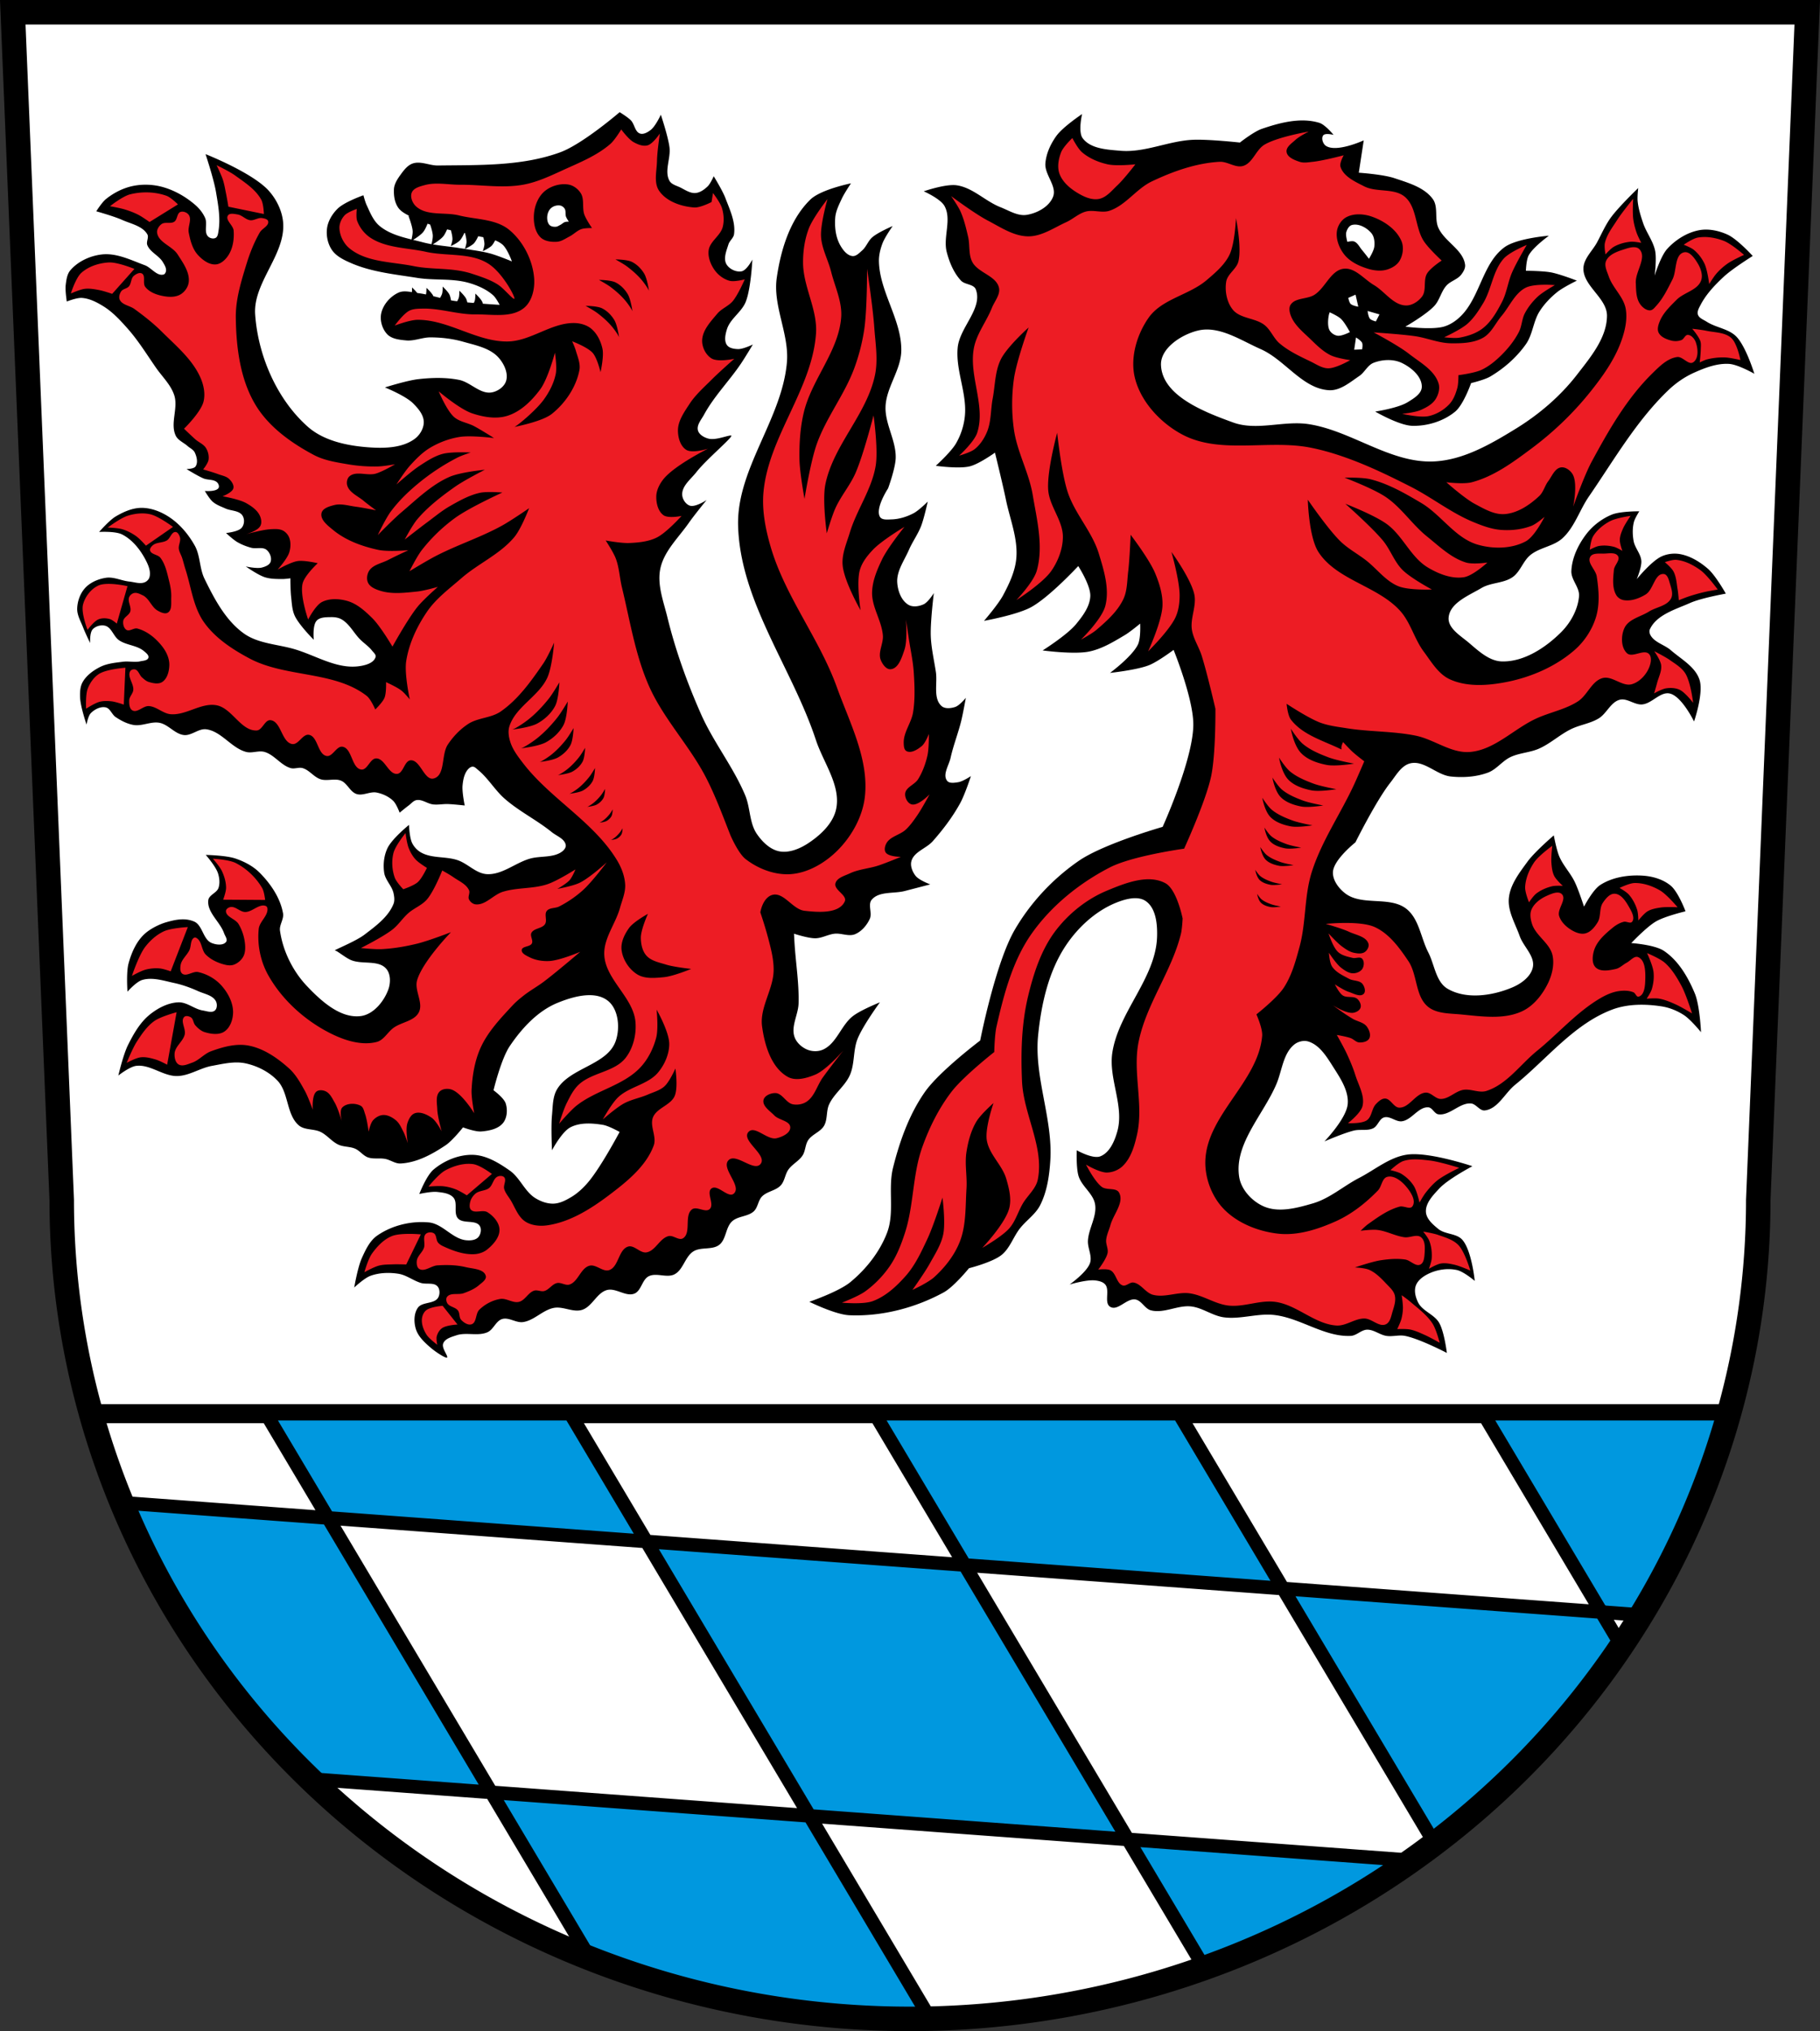 <?xml version="1.0" encoding="utf-8"?>
<svg width="668.77" height="746.394" viewBox="0 0 668.771 746.39" xmlns="http://www.w3.org/2000/svg"><rect x="0" y="0" width="668.771" height="746.39" fill="#333333" stroke="none"/><g fill="#fff"><path d="M4.688 4.497l17.996 436.54a311.7 300.856 0 0011.157 78.455H635.2a311.7 300.856 0 0010.888-78.455l17.996-436.54H4.693m29.153 514.994a311.7 300.856 0 009.523 28.323 311.7 300.856 0 01-9.523-28.323m601.355.002A311.7 300.856 0 01334.39 741.892 311.7 300.856 0 00635.2 519.493M43.533 548.25a311.7 300.856 0 0012.176 26.758 311.7 300.856 0 01-12.176-26.758m12.656 27.717a311.7 300.856 0 0014.538 24.861 311.7 300.856 0 01-14.538-24.861zm15.502 26.38a311.7 300.856 0 0016.53 22.645 311.7 300.856 0 01-16.53-22.644m18.227 24.799a311.7 300.856 0 0018.154 20.228 311.7 300.856 0 01-18.154-20.228m20.726 22.892a311.7 300.856 0 0019.368 17.662 311.7 300.856 0 01-19.368-17.662zm23.073 20.803a311.7 300.856 0 0020.105 14.969 311.7 300.856 0 01-20.105-14.97m25.174 18.466a311.7 300.856 0 0020.416 12.271 311.7 300.856 0 01-20.416-12.271m26.994 15.914a311.7 300.856 0 0020.336 9.65 311.7 300.856 0 01-20.336-9.65m28.547 13.197a311.7 300.856 0 0019.882 7.156 311.7 300.856 0 01-19.882-7.156m29.81 10.34a311.7 300.856 0 0019.012 4.824 311.7 300.856 0 01-19.012-4.824m30.79 7.375a311.7 300.856 0 0017.82 2.723 311.7 300.856 0 01-17.82-2.723m31.396 4.312a311.7 300.856 0 0023.576 1.297 311.7 300.856 0 01-23.576-1.297"/><path d="M33.841 519.494a311.7 300.856 0 00300.543 222.4 311.7 300.856 0 00300.812-222.4H33.836z" stroke="#000" stroke-linecap="square" stroke-width="7"/></g><g stroke="#000"><path d="M97.743 519.497l22.787 38.31-75.18-5.557a311.7 300.856 0 0069.406 101.543l65.754 4.859 35.992 60.51a311.7 300.856 0 00117.883 22.728 311.7 300.856 0 007.25-.353l-44.16-74.25-116.97-8.645-59.977-100.84 116.97 8.645-27.928-46.959H97.74zm199.73 147.8l116.97 8.645-59.979-100.84v-.002l116.97 8.646-38.21-64.25h-111.82l33.07 55.6-116.96-8.645 59.977 100.84zm173.96-83.55l55.53 93.36a311.7 300.856 0 0068.775-72.396l-7.326-12.318v-.002l-.002-.002-116.96-8.645-.006.004zm116.97 8.641h.008l.002.004 14.193 1.049a311.7 300.856 0 0032.592-73.943h-90.14l43.35 72.89zm-173.96 83.55l27.895 46.9a311.7 300.856 0 0075.771-39.236l-103.67-7.664" fill="#0098df" fill-rule="evenodd" stroke-linecap="round" stroke-width="5"/><path d="M4.69 4.497l17.995 436.54a311.7 300.856 0 00311.7 300.856 311.7 300.856 0 00311.7-300.856l17.997-436.54H4.692z" fill="none" stroke-linecap="square" stroke-width="9"/></g><g fill-rule="evenodd"><path d="M227.697 41.217s-13.604 11.734-21.859 14.754c-14.13 5.17-29.84 4.637-44.889 4.85-3.109.044-6.357-1.748-9.299-.74-1.862.638-3.202 2.391-4.36 3.982-1.199 1.644-2.46 3.518-2.538 5.551-.089 2.337.256 4.716 1.506 6.592.963 1.445 2.58 2.317 4.156 3.133l-.324.006s1.424 3.637 1.541 5.557c.06.976-.258 2.404-.422 3.098-4.205-1.042-8.416-2.245-11.688-4.936-2.376-1.954-3.565-5.05-4.857-7.846-.51-1.1-1.119-3.465-1.119-3.465s-6.947 2.434-9.488 4.934c-1.938 1.907-3.507 4.481-3.88 7.174-.376 2.701.255 5.726 1.784 7.984 1.608 2.374 4.47 3.715 7.1 4.857 7.607 3.304 16.1 4.106 24.285 5.416 6.302 1.01 12.93.075 19.05 1.87 3.154.923 6.314 2.311 8.781 4.481 1.076.947 2.428 3.551 2.428 3.551s-2.793-.162-6.162-.412a5.154 5.154 0 00-.27-.756c-.558-1.17-2.51-2.973-2.51-2.973s.046 1.751-.199 2.576a6.16 6.16 0 01-.359.873c-.808-.069-1.594-.126-2.39-.203-.114-.504-.25-.975-.42-1.33-.559-1.17-2.51-2.973-2.51-2.973s.047 1.751-.198 2.576c-.113.382-.337.844-.586 1.311-.475-.06-.978-.12-1.396-.184-.296-.045-.59-.105-.885-.158-.133-.769-.302-1.552-.555-2.082-.558-1.17-2.51-2.973-2.51-2.973s.048 1.751-.197 2.576c-.135.456-.426 1.023-.734 1.576-.824-.21-1.649-.408-2.473-.617-.015-.035-.027-.079-.043-.11-.558-1.17-2.51-2.972-2.51-2.972s.035 1.574-.174 2.438a32.536 32.536 0 00-2.81-.48c-.135-.016-.276-.045-.41-.065-.786-1-1.892-2.025-1.892-2.025s.022.904-.055 1.72c-1.704-.29-3.422-.502-4.93.183-3.02 1.372-5.68 4.412-6.352 7.66-.538 2.605.39 5.75 2.242 7.658 1.688 1.737 4.501 2.01 6.912 2.242 3 .285 5.955-1.134 8.967-1.12 4.054.017 8.154.502 12.05 1.612 4.55 1.296 9.79 2.29 12.945 5.813 2.01 2.24 3.658 5.711 2.775 8.586-.672 2.19-3.15 3.896-5.416 4.23-4.207.617-7.717-3.803-11.889-4.624-4.883-.96-9.983-.824-14.928-.266-4.192.473-12.285 3.04-12.285 3.04s7.503 3.037 10.305 5.812c1.878 1.86 3.917 4.226 3.963 6.87.04 2.343-1.419 4.811-3.303 6.206-4.435 3.283-10.74 3.523-16.248 3.172-8.1-.516-17.05-2.269-23.12-7.662-11.337-10.08-18.235-26.08-19.285-41.21-.807-11.629 10.973-21.782 10.303-33.42-.252-4.37-2.365-8.758-5.283-12.02C92.808 63.44 75.53 56.64 75.53 56.64s3.034 9.141 3.83 13.871c.798 4.743 1.724 9.656.924 14.398-.15.895-.257 2.081-1.057 2.51-.83.445-2.119.147-2.773-.529-1.58-1.633-.168-4.644-1.057-6.736-.799-1.88-2.15-3.556-3.699-4.889-3.495-3.01-7.698-5.414-12.152-6.604-3.532-.943-7.393-1.05-10.963-.264-3.5.772-6.855 2.503-9.645 4.754-1.488 1.2-3.566 4.492-3.566 4.492s6.461 1.806 9.512 3.17c3.241 1.45 7.464 2.213 9.246 5.283.663 1.143-.478 2.732 0 3.963 1.016 2.615 4.23 3.808 5.68 6.21.605 1 1.344 2.142 1.19 3.302-.072.533-.404 1.188-.925 1.32-2.48.63-4.469-2.543-6.869-3.434-5.066-1.88-10.349-4.547-15.72-3.963-4.308.468-8.81 2.52-11.624 5.813-1.23 1.44-1.488 3.536-1.717 5.416-.245 2.01.395 6.076.395 6.076s3.653-1.456 5.55-1.322c2.878.203 5.613 1.636 8.06 3.17 3.351 2.104 6.09 5.1 8.716 8.06 3.935 4.433 7.06 9.527 10.436 14.398 2.317 3.342 5.496 6.3 6.738 10.172 1.507 4.7-1.587 10.336.527 14.795.83 1.748 2.914 2.545 4.36 3.83.884.787 2.132 1.307 2.642 2.377.74 1.552 1.267 3.756.264 5.152-.667.928-3.303.926-3.303.926s4.03 2.508 6.21 3.434c1.653.703 3.947.253 5.151 1.586.452.5.765 1.418.395 1.98-.94 1.427-5.02 1.057-5.02 1.057s1.666 2.893 2.906 3.963c1.357 1.171 3.117 1.783 4.756 2.51 1.885.835 4.352.66 5.813 2.113.632.63.936 1.618.924 2.51-.013.948-.36 2-1.057 2.643-1.423 1.313-5.547 1.717-5.547 1.717s2.584 2.41 4.094 3.303c1.598.945 3.361 1.63 5.152 2.113 1.845.5 4.21-.43 5.68.793 1.178.98 1.95 2.911 1.453 4.36-.412 1.2-1.943 1.785-3.17 2.112-1.919.512-5.943-.396-5.943-.396s4.445 3.15 7 3.963c2.066.658 4.304.648 6.473.66.973.005 2.906-.264 2.906-.264s.011 4.503.264 6.736c.267 2.36.337 4.841 1.322 7 1.561 3.422 7 8.85 7 8.85s-.53-5.254 1.057-7c1.221-1.343 3.468-1.285 5.283-1.322 1.304-.027 2.696.153 3.832.793 2.931 1.652 4.497 5.01 6.87 7.396 1.405 1.414 3.133 2.523 4.358 4.096.557.715 1.581 1.51 1.32 2.377-.715 2.376-4.138 3.171-6.605 3.436-7.987.855-15.538-4.086-23.25-6.34-6.243-1.825-13.353-2-18.625-5.813-6.676-4.823-10.788-12.678-14.398-20.08-1.85-3.794-1.509-8.466-3.566-12.152-2.31-4.138-5.542-7.978-9.512-10.566-2.95-1.924-6.516-3.31-10.04-3.303-3.342.007-6.64 1.461-9.512 3.17-2.383 1.418-6.076 5.68-6.076 5.68s5.93-.363 8.455.926c3.915 1.998 6.872 5.848 8.85 9.773.91 1.805 1.74 4 1.19 5.945-.23.81-.939 1.531-1.718 1.85-1.755.717-3.794-.069-5.68-.264-2.883-.298-5.718-1.81-8.584-1.382-2.814.42-5.742 1.661-7.664 3.76-1.817 1.983-2.82 4.84-2.906 7.528-.079 2.492 1.357 4.804 2.246 7.133.724 1.896 2.51 5.55 2.51 5.55s-.22-3.76.924-5.02c1.078-1.187 3.077-1.745 4.623-1.323 2.344.64 3.03 3.892 5.02 5.285 2.714 1.9 6.561 1.853 9.115 3.963.782.646 1.997 1.536 1.717 2.51-.306 1.061-1.96 1.084-3.039 1.32-2.02.443-4.153-.123-6.207.133-2.915.363-5.97.643-8.586 1.98-2.5 1.28-4.974 3.096-6.342 5.55-.913 1.637-.987 3.672-.924 5.546.116 3.437 2.377 10.04 2.377 10.04s.53-3.155 1.586-4.227c1.361-1.379 3.516-2.494 5.416-2.113 1.68.336 2.275 2.612 3.697 3.566 1.997 1.34 4.233 2.51 6.605 2.906 3.138.525 6.388-1.395 9.512-.793 3.287.633 5.653 4.14 8.982 4.492 2.804.297 5.395-2.484 8.19-2.113 5.57.74 9.227 6.886 14.661 8.32 2.171.573 4.576-.612 6.736 0 3.633 1.03 6.01 4.916 9.645 5.945 1.398.396 2.962-.398 4.36 0 2.49.71 4.138 3.3 6.603 4.096 2.394.774 5.203-.43 7.53.527 2.31.95 3.307 4.104 5.68 4.89 2.346.776 4.973-1.01 7.397-.53 2.221.441 4.447 1.467 6.076 3.04 1.191 1.148 2.377 4.356 2.377 4.356s2.17-1.803 3.303-2.64c.943-.698 1.751-1.783 2.906-1.983 2.062-.357 3.997 1.345 6.076 1.586 1.794.208 3.611-.187 5.416-.133 2.076.063 6.21.53 6.21.53s-1.033-4.93-.794-7.399c.187-1.927.558-3.996 1.717-5.547.475-.636 1.19-1.303 1.982-1.322.77-.018 1.383.704 1.98 1.19 3.724 3.03 6.171 7.4 9.775 10.567 5.314 4.67 11.81 7.83 17.305 12.285 1.815 1.472 4.782 2.446 5.152 4.754.144.895-.596 1.837-1.322 2.38-3.253 2.427-7.99 1.507-11.889 2.64-5.35 1.554-10.154 5.952-15.719 5.682-3.993-.194-7.04-3.878-10.832-5.152-4.305-1.448-9.366-.576-13.342-2.773-1.39-.768-2.583-2.02-3.303-3.436-1.033-2.033-1.188-6.736-1.188-6.736s-6.272 5.06-7.926 8.586c-1.282 2.735-1.635 5.995-1.189 8.982.407 2.728 2.856 4.832 3.436 7.53.277 1.286.47 2.726-.019 3.948-1.93 4.815-6.57 8.16-10.693 11.307-3.255 2.485-11.583 5.791-10.836 5.791.747 0 3.834 2.671 5.98 3.55 4.094 1.676 9.994-.172 12.89 3.175 1.678 1.94 1.634 5.252.746 7.658-1.616 4.38-5.459 9.113-10.09 9.715-7.49.974-14.609-5.534-19.8-11.02-5.188-5.482-8.858-12.889-9.903-20.363-.298-2.129 1.492-4.234 1.121-6.352-.992-5.66-4.543-10.867-8.594-14.943-2.439-2.454-5.687-4.13-8.967-5.232-3.448-1.158-10.834-1.307-10.834-1.307s3.657 4.16 4.482 6.725c.553 1.72.773 3.71.188 5.418-.63 1.84-3.494 2.554-3.736 4.484-.558 4.45 4.304 7.912 5.791 12.143.361 1.026 1.394 2.301.748 3.176-1.074 1.457-3.758 1.096-5.418.373-3.085-1.343-3.254-6.53-6.352-7.846-3.28-1.392-6.652-.745-10.08.224-2.814.796-6.324 2.587-8.413 4.633-2.866 2.807-4.57 6.771-5.604 10.646-.882 3.312-.375 10.275-.375 10.275s3.208-3.643 5.418-4.297c3.78-1.119 7.917.294 11.77 1.121 3.02.65 5.961 1.717 8.78 2.988 2.287 1.032 5.4 1.5 6.538 3.736.511 1.01.467 2.611-.373 3.363-1.114.997-3.01.24-4.484 0-3.11-.505-5.819-3.119-8.967-2.988-3.79.158-7.504 2.106-10.46 4.482-3.584 2.88-5.976 7.1-8.03 11.21-1.756 3.503-3.55 11.208-3.55 11.208s4.077-3.233 6.537-3.549c5.153-.66 9.94 3.85 15.13 3.734 4.413-.097 8.361-2.94 12.703-3.734 4.054-.74 8.297-1.793 12.328-.936 4.36.928 8.696 3.122 11.77 6.352 4.186 4.4 3.24 12.484 7.846 16.44 2.122 1.821 5.523 1.195 8.03 2.43 2.404 1.181 4.103 3.555 6.54 4.67 1.922.88 4.23.636 6.163 1.493 1.721.763 2.897 2.543 4.67 3.176 2 .714 4.264.16 6.352.561 1.915.368 3.657 1.772 5.605 1.682 5.972-.278 11.665-3.39 16.625-6.727 2.521-1.696 6.352-6.537 6.352-6.537s4.437 1.675 6.727 1.494c2.87-.227 6.26-.906 8.03-3.176 1.468-1.882 1.657-4.825.936-7.1-.666-2.1-4.484-4.855-4.484-4.855s2.748-11.47 5.98-16.254c4.416-6.54 10.254-12.895 17.56-15.879 5.712-2.333 13.668-4.59 18.494-.746 3.964 3.157 4.541 10.182 2.803 14.943-3.172 8.688-16.732 9.626-21.484 17.561-1.663 2.776-1.554 6.306-1.867 9.527-.415 4.277 0 12.891 0 12.891s3.553-6.727 6.725-8.406c3.533-1.87 8.01-1.577 11.955-.934 2.203.36 6.166 2.615 6.166 2.615s-6.87 12.953-11.582 18.494c-1.772 2.084-3.817 4.01-6.166 5.416-1.996 1.192-4.213 2.361-6.537 2.43-2.343.07-4.74-.809-6.727-2.055-3.882-2.435-5.59-7.452-9.34-10.09-4.04-2.84-8.699-5.689-13.637-5.79-5.122-.107-10.47 2.111-14.385 5.417-2.643 2.233-5.23 8.967-5.23 8.967s4.356-.986 6.537-.748c2.095.228 4.577.482 5.98 2.055 1.738 1.951-.054 5.705 1.681 7.66 1.882 2.121 6.551.383 8.03 2.801.722 1.18.363 3.081-.56 4.111-1.029 1.147-2.953 1.275-4.485 1.12-5.02-.51-8.62-6.04-13.637-6.538-6.523-.646-13.686 1.097-19.05 4.857-2.716 1.902-4.234 5.2-5.604 8.22-1.54 3.396-2.803 10.835-2.803 10.835s3.672-3.46 5.98-4.297c3.227-1.17 6.881-1.288 10.272-.748 2.923.465 5.391 2.492 8.221 3.363 2.01.618 4.805-.295 6.164 1.307.887 1.046.882 2.93.188 4.111-1.41 2.402-5.895 1.441-7.473 3.736-1.453 2.114-1.47 5.197-.748 7.658.85 2.893 3.314 5.14 5.605 7.1 1.738 1.486 5.977 4.295 5.977 3.361 0-.934-2.12-3.405-1.494-5.04.68-1.775 3.056-2.382 4.857-2.988 3.617-1.218 7.901.416 11.395-1.12 2.22-.978 3.096-4.158 5.418-4.858 2.47-.745 5.106 1.488 7.66 1.121 4.137-.594 7.282-4.487 11.395-5.23 3.38-.61 6.995 1.76 10.275.746 3.726-1.152 5.398-6.239 9.154-7.285 3.266-.91 6.933 2.553 10.09 1.307 2.551-1.01 2.8-5.085 5.232-6.352 2.825-1.47 6.702.726 9.527-.746 3.217-1.677 3.85-6.46 6.912-8.406 2.766-1.758 6.941-.417 9.527-2.43 2.573-2 2.294-6.36 4.67-8.592 2.152-2.02 5.874-1.72 8.03-3.736 1.508-1.407 1.554-3.936 2.988-5.418 1.865-1.926 5.1-2.134 6.912-4.109 1.45-1.58 1.56-4.04 2.803-5.79 1.43-2.01 3.903-3.155 5.23-5.233 1.071-1.677.941-3.954 2.055-5.604 1.455-2.156 4.465-2.993 5.791-5.23 1.371-2.313.76-5.396 1.867-7.846 1.822-4.03 5.89-6.783 7.66-10.836 1.81-4.14 1.133-9.06 2.803-13.264 1.941-4.883 8.22-13.449 8.22-13.449s-6.967 2.783-9.9 5.04c-4.369 3.364-5.99 10.08-11.02 12.33-1.763.788-4.01.74-5.792 0-2.034-.843-3.954-2.589-4.672-4.67-1.35-3.913 1.385-8.192 1.496-12.33.2-7.424-1.04-14.818-1.496-22.23-.069-1.12-.186-3.363-.186-3.363s5.171 1.71 7.846 1.682c2.432-.026 4.68-1.43 7.098-1.682 2.478-.258 5.167 1.132 7.473.188 2.404-.985 4.32-3.25 5.418-5.605 1.01-2.156-.803-5.293.748-7.098 2.727-3.173 8.094-2.12 12.143-3.176 3.113-.812 9.34-2.43 9.34-2.43s-4.143-1.516-5.418-3.176c-1.14-1.486-2.01-3.614-1.494-5.416.975-3.433 5.484-4.61 7.846-7.287 3.81-4.314 7.326-8.96 10.09-14.01 1.704-3.114 3.924-9.9 3.924-9.9s-2.964 1.972-4.67 2.24c-1.366.215-3.285.548-4.11-.56-1.696-2.275.696-5.638 1.308-8.407 1.02-4.619 2.805-9.04 3.924-13.637.676-2.777 1.68-8.406 1.68-8.406s-2.286 2.826-3.922 3.363c-1.602.526-3.8.763-5.04-.375-3.119-2.854-1.417-8.336-2.055-12.516-.673-4.414-1.714-8.8-1.867-13.264-.18-5.24 1.121-15.69 1.121-15.69s-2.056 3.331-3.736 4.108c-1.697.785-3.999 1.144-5.605.188-2.632-1.567-3.928-5.163-4.109-8.22-.25-4.228 2.614-8.07 4.297-11.956 1.306-3.02 3.3-5.715 4.482-8.78 1.115-2.89 2.43-8.968 2.43-8.968s-3.229 3.255-5.23 4.297c-2.466 1.284-5.254 2.161-8.03 2.242-1.465.043-3.544.324-4.297-.934-1.862-3.112 2.988-10.463 2.988-10.463s2.707-7.359 2.803-11.209c.16-6.409-3.99-12.46-3.736-18.867.282-7.11 5.69-13.433 5.791-20.549.16-11.235-7.914-21.459-8.219-32.69-.062-2.284.498-4.592 1.307-6.728.87-2.297 3.736-6.352 3.736-6.352s-5.315 2.261-7.473 4.111c-1.55 1.33-2.2 3.51-3.736 4.855-1.028.901-2.188 2.19-3.549 2.057-1.976-.192-3.5-2.198-4.482-3.924-1.692-2.972-2.119-6.677-1.869-10.09.183-2.494 1.376-4.832 2.43-7.1.918-1.976 3.361-5.604 3.361-5.604s-11.11 2.231-14.945 5.98c-7.467 7.286-10.846 18.44-12.328 28.767-1.479 10.306 4.62 20.638 3.736 31.01-1.775 20.848-18.55 39.24-17.936 60.15.82 27.881 19.854 52.16 28.584 78.65 2.744 8.327 9.178 16.62 7.471 25.22-1.06 5.342-5.725 9.71-10.273 12.703-3.079 2.027-7.03 3.692-10.648 2.988-3.399-.66-6.256-3.5-8.22-6.352-2.807-4.07-2.389-9.635-4.296-14.197-4.374-10.463-11.669-19.516-16.254-29.889-5.063-11.456-9.356-23.327-12.328-35.494-1.433-5.869-3.852-12.02-2.617-17.934 1.35-6.46 6.688-11.4 10.463-16.814 2.03-2.912 6.537-8.406 6.537-8.406s-4.112 2.747-6.164 2.055c-1.57-.53-2.776-2.452-2.803-4.109-.05-3.247 3.235-5.657 5.23-8.219 3.79-4.865 14.198-13.45 12.703-13.45-1.494 0-5.683 1.877-8.406 1.12-1.537-.427-3.32-1.448-3.736-2.988-.539-1.999 1.254-3.974 2.242-5.793 3.704-6.819 9.313-12.423 13.637-18.867 1.512-2.253 4.297-6.912 4.297-6.912s-3.528 1.727-5.418 1.682c-1.457-.035-3.273-.3-4.109-1.494-1.107-1.58-.57-3.947 0-5.79 1.206-3.895 5.408-6.3 6.912-10.09 1.931-4.863 2.43-15.507 2.43-15.507s-2.02 3.917-3.924 4.297c-2.02.404-4.586-.822-5.604-2.615-1.204-2.123.02-4.955.746-7.285.423-1.357 1.865-2.328 2.055-3.736.607-4.505-1.56-9.01-3.176-13.264-1.078-2.839-4.297-8.03-4.297-8.03s-1.19 2.732-2.24 3.736c-1.228 1.175-2.789 2.305-4.484 2.428-1.985.144-3.814-1.184-5.604-2.055-1.383-.673-3.175-1.084-3.924-2.428-2-3.59.532-8.255 0-12.33-.534-4.089-3.176-11.955-3.176-11.955s-1.952 4.241-3.736 5.604c-1.095.837-2.614 1.744-3.922 1.31-1.868-.624-1.987-3.45-3.363-4.858-1.184-1.212-4.109-2.99-4.109-2.99m-22.305 34.25c.144.007.285.023.424.047.672.117 1.31.603 1.672 1.18.525.834.157 1.986.486 2.914.236.664 1.045 1.838 1.045 1.838s-.975-.013-1.428.14c-.607.203-1.065.713-1.635 1.01-.559.286-1.112.688-1.74.728-.78.05-1.712-.072-2.264-.625-.787-.79-.97-2.116-.869-3.225.103-1.123.594-2.329 1.461-3.053a4.273 4.273 0 012.848-.949m-48.29 6.732c.32.108.641.213.963.316.404 1.191.894 2.802.963 3.93.065 1.057-.325 2.726-.459 3.28a39.298 39.298 0 01-3.166-.687c-1.178-.31-2.387-.599-3.596-.895 1.03-.64 2.9-1.874 3.721-2.916.61-.775 1.138-1.917 1.574-3.03m7.17 2.096c.467.108.938.202 1.408.301.197.715.606 2.266.576 3.324-.024.861-.613 2.51-.613 2.51s2.416-1.105 3.311-2.043c.648-.68 1.234-1.839 1.668-2.783.08.017.16.032.238.05.201.73.6 2.252.57 3.3-.024.858-.61 2.494-.613 2.504-.593-.089-1.187-.17-1.777-.27-3.317-.554-6.69-.824-10-1.385.988-.607 3.03-1.932 3.89-3.02.476-.606.941-1.537 1.347-2.484M175.73 86.8c.626.126 1.252.258 1.883.381.205.854.411 1.875.391 2.607-.024.861-.613 2.51-.613 2.51s2.416-1.105 3.311-2.043c.431-.45.862-1.203 1.242-1.934.936.37 1.82.835 2.607 1.475 1.862 1.511 3.55 6.258 3.55 6.258s-5.22-2.166-7.94-2.896c-3.053-.819-6.2-1.218-9.33-1.689.017-.008 2.41-1.104 3.301-2.039.597-.626 1.164-1.705 1.6-2.629"/><path d="M228.267 47.577s-2.314 3.858-3.982 5.311c-4.958 4.318-11.273 6.824-17.254 9.555-4.8 2.192-9.67 4.522-14.865 5.443-7.58 1.344-15.396-.039-23.09 0-4.336.022-8.828-1.02-13.01.133-1.778.49-4.113 1.067-4.777 2.787-.635 1.645.285 3.859 1.592 5.04 3.987 3.612 10.574 2.02 15.795 3.318 6.21 1.544 13.511 1.239 18.449 5.309 5.176 4.266 8.688 11.227 9.156 17.918.265 3.782-.78 8.349-3.715 10.75-4.629 3.788-11.804 2.313-17.785 2.391-6.585.085-13.06-2.314-19.645-2.125-1.614.046-3.346.049-4.777.797-2.246 1.173-5.309 5.441-5.309 5.441s5.486-2.104 8.361-2.123c11.374-.075 21.809 8.145 33.18 7.963 8.532-.137 16.16-7.06 24.686-6.768 2.123.073 4.393.735 6.02 2.104 2.145 1.807 3.496 4.613 4.086 7.355.604 2.807-.715 8.584-.715 8.584s-1.189-5.144-2.861-7.05c-1.911-2.179-7.561-4.291-7.561-4.291s.996 2.21 1.328 3.371c.675 2.364 1.794 4.842 1.328 7.256-1.199 6.207-5.171 12.1-10.115 16.04-3.384 2.695-12.11 4.429-13.76 4.82 1.45-.727 7.968-6.217 10.695-9.93 2.093-2.849 3.797-6.139 4.496-9.604.513-2.539-.307-7.766-.307-7.766s-2.533 9.593-5.416 13.486c-3.07 4.146-7.133 8.165-12.06 9.707-4.138 1.296-8.869.471-12.977-.92-4.635-1.569-12.26-8.07-12.26-8.07s2.901 6.964 5.619 9.4c2.01 1.801 4.968 2.116 7.355 3.371 2.528 1.329 7.357 4.395 7.357 4.395s-8.499-1.082-12.67-.408c-3.798.613-7.531 2.01-10.83 3.984-2.855 1.712-5.233 4.165-7.459 6.641-1.877 2.087-4.904 6.846-4.904 6.846s5.439-4.859 8.48-6.846c2.665-1.741 5.407-3.563 8.48-4.393 3.325-.898 10.32-.512 10.32-.512s-3.277 1.058-4.803 1.84a80.112 80.112 0 00-14.305 9.4c-3.757 3.09-7.31 6.521-10.217 10.422-1.976 2.653-4.803 8.684-4.803 8.684s5.613-5.78 8.686-8.377c5.561-4.701 10.92-10.02 17.574-12.977 4.065-1.807 13.08-2.656 13.08-2.656s-7.505 3.816-10.934 6.232c-4.955 3.493-9.848 7.249-13.793 11.852-1.931 2.253-4.701 7.561-4.701 7.561s5.548-4.343 8.379-6.438c2.689-1.99 5.268-4.164 8.174-5.822 3.496-1.995 7.103-4.04 11.04-4.904 2.695-.589 8.275-.104 8.275-.104s-12.13 5.5-17.471 9.4a61.77 61.77 0 00-12.06 11.648c-1.876 2.389-4.598 7.867-4.598 7.867s6.386-3.903 9.707-5.619c7.853-4.058 16.354-6.797 24.11-11.04 3.526-1.927 10.143-6.516 10.143-6.516s-2.873 7.522-5.393 10.57c-5.243 6.344-13.282 9.753-19.486 15.16-4.434 3.864-9.325 7.454-12.637 12.314-3.711 5.447-6.663 11.713-7.66 18.229-.709 4.634 1.32 14 1.32 14s-1.908-2.358-3.1-3.275c-1.69-1.302-5.619-3.064-5.619-3.064s.157 3.959-.563 5.742c-.683 1.694-3.4 4.297-3.4 4.297s-1.604-3.809-3.17-5.02c-11.92-9.216-29.767-6.65-43.06-13.738-6.25-3.332-12.535-7.44-16.645-13.209-4.01-5.626-4.751-12.976-6.869-19.551-.451-1.399-.782-2.834-1.24-4.23-.364-1.108-1.046-2.13-1.195-3.287-.183-1.423.827-2.916.398-4.285-.247-.787-.77-1.851-1.594-1.893-1.478-.075-1.929 2.313-3.189 3.088-1.557.957-3.795.604-5.182 1.795-.541.465-1.162 1.199-.996 1.893.359 1.506 2.842 1.463 3.787 2.689 1.841 2.389 2.458 5.542 3.188 8.469.502 2.01.887 4.103.797 6.178-.081 1.868.361 4.445-1.195 5.48-1.069.711-2.666-.07-3.785-.697-1.908-1.069-2.747-3.433-4.385-4.883-.303-.269-.629-.525-.996-.697-1.029-.482-2.179-1.138-3.289-.896-.76.165-1.49.777-1.793 1.494-.688 1.626.889 3.586.398 5.281-.403 1.391-2.38 2.055-2.59 3.488-.169 1.154.2 2.679 1.195 3.287 1.142.698 2.691-.835 3.986-.498 3.748.975 7.04 3.776 9.365 6.875 1.399 1.866 2.447 4.244 2.391 6.576-.054 2.232-.731 4.941-2.59 6.178-1.383.92-3.395.489-4.982 0-.96-.295-1.741-1.025-2.49-1.693-.949-.846-1.266-2.553-2.492-2.891-.608-.167-1.465.059-1.793.598-1.223 2.01 1.354 4.635 1.096 6.975-.149 1.349-1.452 2.431-1.494 3.787-.04 1.291.061 3.068 1.195 3.686 1.812.986 3.918-1.691 5.979-1.594 2.866.135 5.211 2.758 8.07 2.99 5.7.462 11.218-4.336 16.84-3.289 5.707 1.063 8.945 9.496 14.746 9.266 2.111-.084 2.979-3.988 5.082-3.785 3.932.38 4.075 8.116 7.971 8.768 2.316.387 3.87-3.824 6.178-3.387 3.313.628 3.157 7.179 6.477 7.771 2.226.397 3.654-3.794 5.879-3.389 3.552.647 3.291 7.934 6.875 8.371 2.262.276 3.2-4.082 5.479-4.086 3.182-.005 4.499 5.915 7.672 5.68 2.342-.174 2.638-4.844 4.982-4.982 3.588-.212 4.99 7.581 8.469 6.676 4.352-1.132 2.693-8.71 5.182-12.455 1.963-2.954 4.504-5.632 7.473-7.572 3.573-2.336 8.448-2.154 11.957-4.584 6.46-4.473 11.19-11.16 15.643-17.635 1.633-2.375 3.986-7.672 3.986-7.672s-.686 8.88-2.49 12.854c-3.131 6.896-11.686 10.707-13.951 17.934-.557 1.777-.241 3.798.301 5.58.888 2.921 2.826 5.447 4.682 7.871 10.04 13.11 25.858 21.485 34.475 35.57 1.666 2.724 2.913 5.88 3.09 9.07.162 2.921-1.118 5.748-1.895 8.568-1.626 5.903-6.136 11.325-5.777 17.438.528 9 10.687 15.524 11.457 24.51.388 4.528-.806 9.557-3.586 13.152-4.069 5.263-12.484 5.353-17.313 9.93-1.951 1.849-3.179 4.364-4.381 6.768-1.202 2.404-2.787 7.566-2.787 7.566s3.971-4.728 6.371-6.637c7.096-5.644 17.1-7.378 23.359-13.936 2.912-3.049 4.92-7.07 5.973-11.15.851-3.299.133-10.219.133-10.219s4.711 8.222 4.646 12.742c-.053 3.713-1.733 7.503-4.115 10.352-3.709 4.436-10.549 5.166-14.732 9.158-2.37 2.262-5.574 8.096-5.574 8.096s4.875-4.287 7.697-5.84c2.772-1.525 5.991-2.056 8.893-3.318 2.086-.908 4.429-1.514 6.105-3.053 1.873-1.719 3.982-6.502 3.982-6.502s1.075 7-.266 10.09c-1.484 3.414-6.568 4.38-7.963 7.832-1.293 3.2 1.459 7.112.266 10.352-2.816 7.643-9.831 13.268-16.326 18.18-6.721 5.087-14.357 9.913-22.695 11.148-2.705.401-5.786.138-8.096-1.326-2.767-1.755-3.838-5.32-5.576-8.098-.809-1.293-1.867-2.505-2.256-3.98-.361-1.369.944-3.193 0-4.248-.534-.597-1.653-.584-2.389-.266-1.624.703-1.783 3.168-3.186 4.248-1.399 1.078-3.547.867-4.91 1.99-.938.772-1.699 1.874-1.992 3.053-.236.948-.404 2.208.266 2.92 1.411 1.499 4.361-.163 6.105.93 2.184 1.368 4.318 3.795 4.381 6.371.069 2.86-2.293 5.496-4.514 7.299-1.315 1.067-3.086 1.645-4.777 1.727-3.923.189-7.853-1.264-11.414-2.92-.69-.321-1.374-.742-1.859-1.328-.808-.976-.495-2.817-1.592-3.451-.846-.489-2.215-.411-2.92.266-1.223 1.175-.142 3.43-.664 5.04-.573 1.77-2.48 3.059-2.654 4.912-.096 1.017.05 2.401.93 2.92 1.943 1.146 4.384-1.177 6.635-1.328 3.494-.235 7.082-.159 10.486.664 2.58.624 6.606.623 7.299 3.186.372 1.375-1.442 2.521-2.521 3.451-1.589 1.369-3.603 2.204-5.574 2.92-1.958.711-4.799-.295-6.105 1.326-.472.586-.347 1.591 0 2.258.748 1.437 3.01 1.494 3.982 2.787.733.971.358 2.565 1.193 3.451.952 1.01 2.544 2.065 3.85 1.592 1.879-.681 1.369-3.9 2.787-5.309 2.049-2.037 4.848-3.515 7.699-3.982 2.297-.376 4.64 1.619 6.9 1.063 2.242-.553 3.368-3.433 5.574-4.115 1.184-.366 2.52.455 3.717.133 1.766-.475 2.863-2.514 4.646-2.92 1.52-.346 3.166 1.024 4.645.531 3.177-1.059 4.075-6.01 7.301-6.902 2.399-.667 4.951 2.426 7.299 1.594 3.471-1.23 3.38-7.553 6.902-8.627 2.262-.69 4.437 2.513 6.77 2.123 3.308-.553 4.841-5.165 8.096-5.973 1.737-.431 3.792 1.747 5.309.797 3.143-1.968.353-8.392 3.318-10.619 1.734-1.302 4.92 1.348 6.504-.133 1.849-1.729-1.381-6.072.664-7.564 2.271-1.658 6.181 3.785 8.229 1.857 3-2.827-4.835-9.223-1.992-12.211 2.731-2.871 9.393 4.466 11.813 1.328 2.549-3.305-7.227-8.51-4.512-11.68 2.298-2.682 6.912 3.05 10.354 2.256 2.087-.482 5.07-1.841 5.04-3.982-.03-2.433-4.149-2.629-5.84-4.379-1.612-1.668-4.488-3.443-3.982-5.707.367-1.644 2.697-2.564 4.381-2.521 2.527.064 3.891 3.622 6.371 4.113 1.677.332 3.614.008 5.04-.93 2.985-1.959 3.896-5.988 5.973-8.893 2.424-3.39 7.564-9.953 7.564-9.953s-6.151 7.145-10.352 8.893c-3.114 1.296-7.146 2.447-10.09.797-6.06-3.398-8.508-11.698-9.424-18.582-.918-6.898 4.099-13.482 4.248-20.439.083-3.86-.889-7.697-1.867-11.432-.882-3.369-1.908-6.694-3.02-9.992.494-2.671 1.891-5.669 4.344-6.389 4.233-1.241 7.506 5.314 11.889 5.813 5.03.572 12.677 1.165 14.795-3.434 1.038-2.254-4.03-4.195-3.436-6.605.512-2.088 3.34-2.784 5.285-3.699 3.306-1.555 7.097-1.761 10.566-2.906 2.78-.918 8.189-3.17 8.189-3.17s-4.448-.005-5.547-1.584c-.656-.943-.304-2.438.264-3.436 1.438-2.527 5.01-3.03 7.133-5.02 1.643-1.545 2.95-3.425 4.229-5.283 1.678-2.439 4.49-7.662 4.49-7.662s-4.167 4.348-6.605 3.699c-1.489-.396-2.525-2.43-2.377-3.963.228-2.359 3.509-3.268 4.756-5.283 1.643-2.656 2.749-5.671 3.434-8.719.58-2.583.529-7.926.529-7.926s-1.292 3.398-2.643 4.49c-1.515 1.226-3.803 2.721-5.547 1.85-.996-.498-1.047-2.056-1.059-3.17-.042-3.872 2.822-7.273 3.436-11.1.768-4.783.57-9.697.264-14.531-.27-4.263-1.217-8.455-1.85-12.68-.343-2.291-1.057-6.869-1.057-6.869s.674 7.593-.527 11.1c-.943 2.75-2.128 6.829-5.02 7.133-1.673.176-3.095-1.863-3.699-3.434-1.079-2.805 1.029-5.988.793-8.984-.427-5.43-4.1-10.405-3.963-15.85.107-4.233 1.86-8.34 3.699-12.154 2.09-4.334 8.189-11.889 8.189-11.889s-8.336 4.971-11.625 8.455c-2.01 2.131-3.955 4.577-4.756 7.396-1.348 4.745.266 14.795.266 14.795s-6.131-10.695-6.605-16.645c-.323-4.047 1.466-8 2.643-11.887 2.545-8.405 8.08-15.905 9.51-24.57 1-6.088-.793-18.494-.793-18.494s-3.654 14.368-6.604 21.13c-1.986 4.556-5.35 8.417-7.398 12.945-1.343 2.969-3.17 9.248-3.17 9.248s-1.708-12.09-.527-17.965c2.897-14.412 15.227-25.768 18.229-40.16 1.205-5.777.142-11.812-.264-17.699-.495-7.17-2.643-21.4-2.643-21.4s.066 15.05-1.057 22.457a71.79 71.79 0 01-3.699 14.266c-3.604 9.669-10.298 18.01-13.738 27.74-2.287 6.466-4.49 20.08-4.49 20.08s-1.765-9.649-1.85-14.531c-.099-5.748.255-11.58 1.586-17.17 2.893-12.154 12.738-22.419 13.736-34.873.461-5.751-2.288-11.314-3.697-16.908-1.096-4.352-3.459-8.464-3.699-12.945-.248-4.641 2.377-13.738 2.377-13.738s-5.342 6.839-6.869 10.832c-1.53 4-2.149 8.396-2.113 12.682.072 8.774 5.364 17.14 4.756 25.891-1.415 20.364-17.336 37.802-19.285 58.12-.653 6.807.718 13.782 2.641 20.344 5.338 18.222 17.867 33.655 24.307 51.52 4.687 13 11.805 26.419 10.303 40.16-.805 7.36-4.806 14.577-10.04 19.814-4.537 4.541-10.77 8.244-17.17 8.719-5.832.432-12.04-1.95-16.645-5.549-2.715-2.12-5.547-8.719-5.547-8.719-2.845-7.209-5.513-14.523-9.08-21.4-6.099-11.745-15.677-21.584-20.971-33.713-4.971-11.391-6.89-23.891-9.82-35.969-.853-3.516-.983-7.231-2.258-10.617-.893-2.373-3.715-6.637-3.715-6.637s5.737 1.054 8.627.928c3.424-.15 7.01-.483 10.09-1.99 3.633-1.779 9.158-7.963 9.158-7.963s-4.833 1.018-6.637-.266c-1.975-1.405-2.671-4.346-2.654-6.77.016-2.341 1.183-4.683 2.654-6.504 4.141-5.126 16.326-11.148 16.326-11.148s-5.71 1.808-7.963.398c-2.201-1.377-3.066-4.571-3.053-7.168.019-3.526 2.325-6.731 4.246-9.688 2.218-3.414 5.356-6.141 8.229-9.03 2.629-2.64 8.23-7.566 8.23-7.566s-5.984 1.323-8.361-.133c-2.093-1.282-3.479-4.05-3.451-6.504.043-3.803 3.127-7.04 5.574-9.953 1.578-1.878 4.136-2.763 5.707-4.646 1.941-2.326 4.379-7.963 4.379-7.963s-3.771 1.012-5.574.531c-2.147-.572-4.137-2.051-5.441-3.85-1.495-2.062-2.562-4.77-2.256-7.299.403-3.329 4.343-5.38 5.176-8.629.572-2.23.388-4.693-.266-6.9-.614-2.074-3.318-5.574-3.318-5.574l-.529 3.318s-4.152 2.146-6.371 1.99c-4.738-.332-10.193-2.186-12.875-6.105-2.079-3.038-.857-7.334-.797-11.02.055-3.381 1.063-10.09 1.063-10.09s-2.494 3.818-4.514 4.381c-1.706.475-3.633-.326-5.176-1.195-1.881-1.06-4.512-4.646-4.512-4.646m-148.69 13.14s1.695 3.47 2.295 5.299c.55 1.675.831 3.427 1.184 5.154.325 1.592.859 4.797.859 4.797l13.04 2.689s-.104-3.694-.961-5.254c-2.108-3.839-6.092-6.359-9.639-8.928-2.093-1.515-6.779-3.758-6.779-3.758m128.2 7c.385.019.767.06 1.141.125 1.804.316 3.512 1.624 4.484 3.176 1.408 2.247.422 5.346 1.307 7.846.633 1.788 2.803 4.951 2.803 4.951s-2.615-.037-3.83.373c-1.629.549-2.862 1.922-4.391 2.709-1.501.773-2.985 1.853-4.67 1.961-2.096.134-4.591-.189-6.07-1.68-2.112-2.128-2.609-5.702-2.336-8.688.277-3.02 1.597-6.268 3.924-8.219 2.036-1.707 4.94-2.687 7.639-2.555m-154.96 3.01a23.992 23.992 0 00-5.01.703c-2.776.698-7.398 4.359-7.398 4.359s3.648.65 5.416 1.189c1.721.525 3.419 1.159 5.02 1.98 1.445.742 4.096 2.643 4.096 2.643l10.436-6.473s-2.567-2.58-4.227-3.17c-2.621-.932-5.492-1.33-8.33-1.232m78.28 6.078s-3.403 1.129-4.545 2.408c-1.117 1.252-1.915 3.01-1.84 4.686.123 2.747 1.566 5.631 3.689 7.379 6.291 5.179 15.572 4.904 23.557 6.527 7.106 1.445 14.215.413 21.568 2.838 3.205 1.057 7.562 2.458 10.217 4.541 2.105 1.652 5.676 5.961 5.25 4.258-.426-1.703-4.709-9.415-9.506-12.488-6.569-4.209-15.373-2.712-22.99-4.398-6.81-1.508-14.43-1.327-20.291-5.107-2.235-1.441-4.049-3.748-4.967-6.244-.506-1.377-.143-4.398-.143-4.398m-63.98.99a2.156 2.156 0 00-.814.107c-1.326.465-1.085 2.773-2.244 3.566-1.332.912-3.47-.051-4.756.926-.941.715-1.76 2-1.586 3.17.538 3.604 5.559 4.86 7.529 7.926 1.976 3.075 4.494 6.537 4.096 10.17-.204 1.858-1.532 3.725-3.17 4.625-2.162 1.189-5 .86-7.398.264-2.026-.505-4.169-1.467-5.424-3.137-1.01-1.343.25-4.056-1.207-4.891-.909-.52-2.219.21-3.01.895-1.068.923-.855 2.776-1.781 3.842-.74.852-2.219.897-2.842 1.838-.567.857-.945 2.097-.529 3.037.865 1.955 3.687 2.178 5.416 3.436 3.516 2.556 6.958 5.256 10.04 8.322 5.251 5.225 11.323 10.242 14.268 17.04 1.164 2.686 1.787 5.884 1.057 8.719-1.016 3.943-7.148 9.908-7.148 9.908s2.75 2.669 4.189 3.932c1.257 1.102 3 1.753 3.879 3.178.767 1.249 1.158 2.845.943 4.295-.199 1.344-1.988 3.559-1.988 3.559s3.707 1.049 5.506 1.73c1.404.532 3.058.772 4.115 1.838.867.874 1.798 2.195 1.479 3.385-.425 1.583-3.959 2.914-3.959 2.914s6.068 1.036 8.695 2.521c1.98 1.119 4.066 2.565 5.01 4.635.53 1.161.769 2.728.119 3.826-.842 1.425-3.503 2.436-5.168 2.953 2.205-.609 6.551-1.73 9.166-1.848 1.471-.066 3.084-.164 4.385.525 1.034.548 1.893 1.552 2.303 2.648.624 1.67.52 3.644-.004 5.348-.75 2.439-4.295 6.338-4.295 6.338s4.744-2.751 7.393-3.145c2.441-.362 7.359.793 7.359.793s-4.801 4.437-5.551 7.439c-1.083 4.339 2.029 13.262 2.029 13.262s2.644-5.208 5.084-6.449c2.796-1.422 6.395-1.236 9.406-.355 3.54 1.035 6.471 3.712 9.09 6.307 3.03 3 7.4 10.447 7.4 10.447s5.561-10.09 9.156-14.559c2.206-2.741 7.529-7.396 7.529-7.396s-5.056 1.453-7.66 1.717c-4.443.449-9.124 1.052-13.395-.252-1.742-.532-3.794-1.328-4.59-2.967-.649-1.338-.394-3.193.414-4.441 1.457-2.251 4.626-2.719 7-3.963 2.425-1.269 7.396-3.566 7.396-3.566s-7.481.65-11.1-.133c-5.877-1.272-11.869-3.445-16.512-7.266-1.943-1.599-4.809-3.729-4.314-6.197.366-1.825 2.905-2.548 4.711-3 2.571-.643 5.297.276 7.926.611 2.485.317 7.396 1.32 7.396 1.32s-3.052-2.216-4.49-3.434c-2.117-1.791-5.273-3.03-6.076-5.68-.333-1.098-.072-2.593.789-3.352 2.431-2.14 6.548-.123 9.664-1.01 2.533-.72 7.115-3.436 7.115-3.436s-4.124.735-6.209.793a56.718 56.718 0 01-11.1-.793c-4.275-.73-8.718-1.4-12.549-3.434-8.301-4.408-16.549-10.31-21.398-18.361-5.66-9.397-7.127-21.13-7.266-32.1-.085-6.735 1.983-13.377 3.963-19.814 1.22-3.968 2.774-7.873 4.842-11.473.853-1.486 3.459-2.441 3.084-4.113-.185-.826-1.409-1.06-2.246-1.189-1.46-.226-2.894.976-4.359.793-1.681-.21-2.95-1.847-4.623-2.115-1.181-.189-2.943-.624-3.566.396-1.031 1.689 1.965 3.575 2.113 5.549.233 3.1-.271 6.518-1.98 9.115-1.042 1.582-2.735 3.182-4.625 3.301-2.497.156-4.936-1.701-6.604-3.566-1.962-2.194-2.742-5.3-3.303-8.189-.411-2.118 1.25-4.714 0-6.473-.466-.655-1.373-1.122-2.225-1.164m159.02 17.553s4.229.006 6.06.906c1.876.921 3.458 2.543 4.527 4.34 1.138 1.913 1.76 6.441 1.76 6.441-.017-.548-1.631-2.872-2.691-4.125-1.573-1.86-3.426-3.488-5.371-4.953-1.337-1.01-4.289-2.609-4.289-2.609m-185.55 1.111a6.806 6.806 0 00-.641.004c-3.572.21-7.373 1.421-10.04 3.811-2.117 1.899-3.873 7.602-3.873 7.602s3.342-1.507 5.135-1.719c1.786-.211 3.607.141 5.375.475 1.596.301 4.678 1.371 4.678 1.371l8.168-9.17s-5.453-2.249-8.805-2.373m179.49 6.416s4.231.006 6.07.906c1.876.921 3.458 2.543 4.527 4.34 1.138 1.913 1.76 6.441 1.76 6.441-.017-.548-1.633-2.872-2.693-4.125-1.573-1.86-3.424-3.488-5.369-4.953-1.337-1.01-4.291-2.609-4.291-2.609m-4.912 9.537s4.229.004 6.06.904c1.876.921 3.458 2.543 4.527 4.34 1.138 1.913 1.76 6.441 1.76 6.441-.017-.548-1.631-2.87-2.691-4.123-1.573-1.86-3.426-3.488-5.371-4.953-1.337-1.01-4.289-2.609-4.289-2.609m-163.07 76.27c-1.727.021-3.467.338-5.096.84-2.735.843-7.398 4.359-7.398 4.359s3.627.108 5.346.621c1.818.543 3.543 1.45 5.09 2.549 1.363.968 3.598 3.494 3.598 3.494l9.939-6.898s-5.284-3.96-8.412-4.66a13.362 13.362 0 00-3.066-.305m-11.604 25.908a18.864 18.864 0 00-1.326.008c-1.157.051-2.233.227-3.043.605-2.709 1.265-4.879 4.095-5.617 6.992-.776 3.047 1.67 9.283 1.67 9.283s2.282-3.141 3.986-3.855c1.296-.543 2.861-.489 4.213-.105.977.278 2.549 1.666 2.549 1.666l3.924-13.764s-3.224-.745-6.355-.83m5.596 30.803s-6.948.486-9.748 2.305c-1.892 1.23-3.294 3.279-4.1 5.387-.879 2.299-.59 7.361-.59 7.361s3.146-2.06 4.934-2.529c1.427-.375 2.957-.342 4.424-.178 1.538.172 4.486 1.205 4.486 1.205l.594-13.551m159.46 5.383s-.2 6.123-1.588 8.738c-1.419 2.674-3.839 4.891-6.488 6.355-2.82 1.559-9.4 2.25-9.4 2.25.794 0 4.23-2.23 6.092-3.707 2.763-2.191 5.204-4.797 7.414-7.545 1.519-1.889 3.971-6.092 3.971-6.092m3.082 7.04s-.2 6.074-1.576 8.668c-1.407 2.653-3.808 4.852-6.436 6.305-2.797 1.546-9.324 2.232-9.324 2.232.788 0 4.194-2.213 6.04-3.678 2.741-2.174 5.163-4.76 7.355-7.486 1.507-1.874 3.939-6.04 3.939-6.04m2.137 9.744s-.145 4.402-1.143 6.281c-1.02 1.922-2.758 3.514-4.662 4.566-2.027 1.121-6.756 1.619-6.756 1.619.571 0 3.039-1.605 4.377-2.666 1.986-1.575 3.74-3.449 5.328-5.424 1.092-1.358 2.855-4.377 2.855-4.377m4.246 7.275s-.116 3.542-.918 5.05c-.82 1.547-2.22 2.829-3.752 3.676-1.63.902-5.436 1.301-5.436 1.301.459 0 2.445-1.288 3.521-2.143 1.598-1.267 3.01-2.776 4.287-4.365.878-1.092 2.297-3.523 2.297-3.523m3.641 7.43s-.109 3.336-.865 4.762c-.773 1.457-2.092 2.665-3.535 3.463-1.536.85-5.121 1.227-5.121 1.227.433 0 2.304-1.215 3.318-2.02 1.505-1.194 2.835-2.616 4.04-4.113.828-1.029 2.164-3.318 2.164-3.318m3.703 7.67s-.076 2.331-.604 3.326c-.54 1.018-1.459 1.861-2.467 2.418-1.072.593-3.576.857-3.576.857.302 0 1.608-.85 2.316-1.412 1.051-.834 1.98-1.825 2.82-2.871.578-.719 1.51-2.318 1.51-2.318m2.797 7.527s-.057 1.724-.447 2.461c-.399.753-1.079 1.377-1.824 1.789-.793.439-2.645.633-2.645.633.223 0 1.189-.627 1.713-1.043.777-.617 1.464-1.351 2.086-2.125.427-.532 1.117-1.715 1.117-1.715m3.629 6.939s-.05 1.522-.395 2.172c-.352.665-.953 1.216-1.611 1.58-.7.388-2.334.561-2.334.561.197 0 1.049-.555 1.512-.922.686-.545 1.293-1.194 1.842-1.877.377-.47.986-1.514.986-1.514m-79.75 1.75s-3.748 4.571-4.443 7.348c-.732 2.925-.533 6.194.48 9.03.592 1.659 3.123 4.262 3.123 4.262s3.861-1.293 5.34-2.611c1.549-1.381 3.355-5.242 3.355-5.242s-3.03-1.827-4.201-3.121c-1.103-1.221-1.931-2.705-2.527-4.238-.671-1.722-1.127-5.43-1.127-5.43m-70.807 9.424s2.5 2.792 3.289 4.463c.911 1.928 1.559 4.071 1.568 6.203.006 1.504-1.07 4.385-1.07 4.385l15.426.104s-.334-3.073-1.09-4.369c-2.243-3.844-5.726-7.162-9.688-9.189-2.548-1.304-8.436-1.596-8.436-1.596m144.69 1.387s-6.169 5.621-9.863 7.438c-2.558 1.258-8.244 2.264-8.244 2.264s3.298-1.846 4.527-3.234c.989-1.117 2.141-3.93 2.141-3.93s-6.58 4.174-10.234 5.418c-5.268 1.793-11.141 1.163-16.457 2.809-3.517 1.088-6.372 5.01-10.03 4.617-.998-.106-1.959-.909-2.408-1.807-.509-1.017.484-2.383 0-3.412-1.072-2.279-3.765-3.362-5.82-4.816-1.274-.901-4.01-2.408-4.01-2.408s-3 7.6-5.619 10.637c-1.843 2.138-4.697 3.16-6.822 5.02-2.102 1.837-3.626 4.294-5.82 6.02-3.535 2.78-11.639 6.824-11.639 6.824s5.083.528 7.625.4c4.394-.22 8.771-.962 13.04-2.01 4.254-1.039 12.441-4.215 12.441-4.215s-10.441 10.743-12.441 17.66c-1.098 3.796 2.45 8.347.602 11.84-1.685 3.184-6.303 3.519-9.23 5.619-2.199 1.578-3.602 4.541-6.223 5.217-5.742 1.481-12.187-.696-17.459-3.41-9.172-4.722-17.474-12.252-22.477-21.273-2.78-5.01-4.01-11.156-3.41-16.857.281-2.682 3.389-4.733 3.211-7.424-.026-.389-.24-.861-.604-1-2.463-.968-4.979 2.26-7.625 2.207-1.903-.038-3.552-2.182-5.418-1.807-.697.14-1.574.696-1.605 1.406-.098 2.222 3.482 2.903 4.615 4.816a17.727 17.727 0 012.408 7.625c.11 1.486.026 3.116-.703 4.416-.731 1.304-2.01 2.391-3.412 2.908-1.036.382-2.239.266-3.311 0-2.57-.638-5.159-1.83-7.02-3.711-1.537-1.551-1.35-4.401-3.01-5.82-.322-.275-.822-.582-1.205-.402-1.496.701-1.082 3.132-1.807 4.617-.921 1.887-2.846 3.351-3.211 5.418-.189 1.072-.269 2.56.604 3.211 1.563 1.167 3.912-1.01 5.818-.602 3.253.699 6.426 2.524 8.631 5.02 2.364 2.67 4.255 6.268 4.213 9.834-.031 2.574-1.065 5.602-3.211 7.02-2.01 1.33-4.924.916-7.225.201-1.362-.423-2.511-1.453-3.455-2.521-.735-.832-.68-2.316-1.617-2.91-.684-.434-1.839-.723-2.424-.162-1.556 1.493.658 4.369.16 6.467-.607 2.557-3.526 4.33-3.717 6.951-.104 1.428.233 3.294 1.455 4.04 1.437.878 3.42-.091 5.01-.646 2.556-.893 4.408-3.278 6.953-4.203 4.305-1.565 9.07-2.913 13.58-2.102 5.651 1.017 10.768 4.564 15.04 8.406 2.5 2.251 4.189 5.303 5.818 8.246 1.217 2.198 2.91 6.951 2.91 6.951s-.41-5.157 1.293-6.629c.857-.741 2.363-.626 3.396-.162 1.643.738 2.497 2.644 3.395 4.205 1.207 2.1 2.586 6.789 2.586 6.789s-.982-3.793.162-5.01c1.556-1.657 4.791-1.728 6.791-.646 1.018.55 1.228 1.982 1.615 3.072.735 2.072 1.293 6.467 1.293 6.467s.618-3.085 1.617-4.205c.931-1.043 2.322-1.878 3.719-1.939 1.69-.075 3.385.86 4.688 1.939 1.289 1.068 1.987 2.715 2.75 4.205.684 1.336 1.615 4.203 1.615 4.203s-.895-4.963-.162-7.275c.466-1.469 1.296-3.207 2.75-3.719 1.997-.703 4.389.43 6.143 1.617 1.723 1.166 3.719 5.01 3.719 5.01s-1.517-5.338-1.617-8.08c-.079-2.171-.682-4.886.809-6.467 1.015-1.077 2.956-1.261 4.365-.809 3.847 1.235 8.406 8.73 8.406 8.73s-1.115-5.698-.971-8.568c.269-5.342 1.163-10.822 3.396-15.682 2.683-5.837 7.272-10.647 11.639-15.357 1.272-1.372 2.73-2.566 4.203-3.719 2.32-1.814 4.922-3.242 7.275-5.01 4.621-3.475 13.418-10.994 13.418-10.994s-7.493 3.217-11.479 3.396c-2.471.111-5.076-.321-7.273-1.455-1.118-.577-2.861-1.335-2.75-2.588.131-1.474 3.041-1.108 3.719-2.424.593-1.151-.758-2.732-.162-3.881.915-1.765 3.947-1.554 5.01-3.232.874-1.377-.377-3.582.648-4.85 1.01-1.246 3.098-.889 4.525-1.617a41.043 41.043 0 008.73-5.982c3.328-2.987 8.73-10.186 8.73-10.186m15.17 18.875s-2.622 5.751-2.6 8.814c.017 2.27.524 4.796 2.02 6.502 1.749 1.992 4.695 2.539 7.227 3.324 2.987.926 9.246 1.59 9.246 1.59s-6.511 2.699-9.969 3.03c-3.277.317-7.02.71-9.826-1.012-3.03-1.858-5.344-5.432-5.779-8.959-.349-2.827 1.073-5.786 2.744-8.092 1.696-2.34 6.936-5.201 6.936-5.201m-169.06 4.861s-6.12.305-8.83 1.568c-2.706 1.262-5.058 3.374-6.867 5.748-2.36 3.097-4.855 10.625-4.855 10.625s3.255-1.836 5.04-2.305a15.357 15.357 0 015.203-.438c1.378.122 4.01 1.07 4.01 1.07l6.297-16.27m-4.121 31.29s-5.855 1.551-8.258 3.281c-2.683 1.932-4.602 4.804-6.395 7.582-1.552 2.405-3.699 7.748-3.699 7.748s3.32-1.83 5.156-2.041c1.859-.214 3.758.296 5.553.826 1.462.431 4.164 1.891 4.164 1.891l3.479-19.287m107.64 55.715c-3.055-.07-6.2.948-8.881 2.391-2.52 1.356-6.188 5.951-6.188 5.951s3.709-.309 5.545-.096c1.535.179 3.055.579 4.494 1.143 1.424.557 4.03 2.188 4.03 2.188l9.219-7.865s-4.338-3.274-6.918-3.611c-.431-.056-.866-.09-1.303-.1m-22 25.736c-2.259 0-4.93.15-6.578.832-3.01 1.244-5.431 3.816-7.311 6.473-1.41 1.993-2.754 6.787-2.754 6.787s3.435-1.92 5.318-2.42c1.681-.446 3.458-.405 5.195-.477 1.623-.067 4.873.043 4.873.043l5.361-11.05s-1.847-.181-4.105-.191m12.12 26.437s-4.503.331-6.121 1.695c-.902.76-1.414 2.027-1.508 3.203-.153 1.921.603 3.906 1.602 5.555.967 1.595 4.049 3.861 4.049 3.861s-.454-2.105-.188-3.107c.309-1.161.992-2.326 1.977-3.01 1.586-1.107 5.65-1.318 5.65-1.318l-5.461-6.875" fill="#ed1c24"/><path d="M397.627 41.907s-7.05 4.69-9.463 8.05c-2.109 2.935-3.748 6.463-4.03 10.07-.325 4.188 4.343 8.368 2.818 12.281-1.419 3.643-5.804 6.02-9.664 6.645-3.313.532-6.54-1.593-9.664-2.818-5.588-2.19-10.163-7.208-16.11-8.05-4.053-.576-12.08 2.215-12.08 2.215s6.15 2.691 7.65 5.436c2.707 4.952-.622 11.452.805 16.912.986 3.775 2.576 7.613 5.234 10.47 1.435 1.541 4.682 1.254 5.438 3.22 2.673 6.954-5.904 13.928-6.645 21.342-.844 8.46 3.52 16.914 2.617 25.367a25.23 25.23 0 01-3.22 9.865c-1.858 3.207-7.45 8.256-7.45 8.256s8.441 1.194 12.482.201c3.412-.838 9.262-5.03 9.262-5.03s2.831 11.51 4.03 17.314c1.457 7.08 4.411 14.14 3.826 21.342-.39 4.824-2.556 9.42-4.832 13.69-1.85 3.47-7.05 9.462-7.05 9.462s12.04-2.15 17.314-5.03c6.72-3.672 17.314-15.1 17.314-15.1s4.61 7.101 4.43 11.07c-.175 3.838-2.796 7.301-5.234 10.27-3.307 4.02-12.28 9.664-12.28 9.664s11.525 1.561 17.11.402c4.703-.975 8.96-3.579 13.09-6.04 2.02-1.204 5.636-4.227 5.636-4.227s.288 5.331-.805 7.65c-2.083 4.422-10.268 10.47-10.268 10.47s9.777-1.038 14.295-2.819c3.31-1.305 9.06-5.639 9.06-5.639s7.433 18.216 7.248 27.785c-.25 12.97-11.273 37.25-11.273 37.25s-21.684 6.193-30.805 12.482c-9.5 6.551-17.768 15.386-23.555 25.37-7.122 12.284-12.686 40.667-12.686 40.667s-15.03 11.334-20.334 18.926c-5.752 8.237-9.24 18.04-11.678 27.783-1.946 7.781.656 16.47-2.215 23.96-2.695 7.03-7.675 13.332-13.488 18.12-4.297 3.536-15.06 7.212-15.06 7.212s9.53 4.72 14.693 4.945c11.882.518 24.24-2.692 34.678-8.396 3.758-2.054 9.29-8.879 9.29-8.879s8.597-2.167 11.954-4.857c3.073-2.463 4.308-6.603 6.725-9.713 2.33-2.997 5.755-5.209 7.473-8.594 2.543-5.01 3.382-10.83 3.736-16.439.971-15.36-6.02-30.64-4.482-45.955 1.147-11.406 3.767-23.315 10.09-32.879 4.581-6.93 11.303-13.08 19.05-16.07 3.256-1.256 7.612-2.387 10.461-.373 3.731 2.637 4.255 8.51 4.11 13.08-.487 15.211-14.14 27.55-16.44 42.594-1.453 9.5 4.397 19.496 1.87 28.768-.99 3.633-2.828 8.02-6.353 9.342-2.77 1.041-8.594-2.242-8.594-2.242s-.265 6.468.676 9.5c1.181 3.803 5.377 6.378 6.05 10.303.77 4.502-2.384 8.888-2.615 13.45-.139 2.747 1.653 5.622.748 8.22-1.188 3.411-7.473 7.846-7.473 7.846s6.206-1.843 9.34-1.494c1.333.148 2.865.474 3.736 1.494 1.825 2.137-.557 6.798 1.867 8.22 2.76 1.617 6.05-3.232 9.21-2.716 2.286.374 3.452 3.396 5.692 3.986 4.795 1.262 9.88-1.983 14.807-1.424 4.175.474 7.797 3.41 11.96 3.986 6.116.848 12.367-1.532 18.505-.854 9.68 1.07 18.462 8.163 28.19 7.688 2.13-.104 3.846-2.219 5.98-2.277 2.49-.068 4.655 1.893 7.116 2.277 2.251.351 4.6-.438 6.834 0 5.431 1.064 15.375 6.264 15.375 6.264s-.922-7.802-2.846-11.1c-1.79-3.074-6.079-4.232-7.689-7.404-.954-1.879-1.585-4.287-.854-6.264.793-2.144 3.038-3.622 5.125-4.555 3.053-1.364 6.7-1.857 9.965-1.139 2.496.55 6.55 3.986 6.55 3.986s-1.09-11.14-4.556-15.09c-2.128-2.427-6.322-1.949-8.826-3.986-2-1.63-4.41-3.686-4.557-6.264-.185-3.267 2.62-6.139 4.842-8.54 3.343-3.614 12.242-8.259 12.242-8.259s-15.893-5.377-23.916-4.27c-6.476.892-11.846 5.542-17.654 8.542-5.774 2.982-10.844 7.581-17.08 9.396-5.753 1.674-12.428 3.492-17.938 1.14-4.336-1.853-8.362-6.166-9.11-10.82-1.952-12.11 8.867-22.88 13.667-34.17 2.078-4.887 2.43-11.17 6.55-14.52 1.357-1.105 3.447-1.643 5.124-1.142 4.308 1.29 6.975 5.891 9.395 9.682 2.57 4.03 5.585 8.628 5.125 13.383-.517 5.347-8.54 13.666-8.54 13.666s7.083-3.087 10.82-3.986c2.322-.559 4.967.191 7.116-.854 1.69-.82 2.183-3.457 3.986-3.986 2.143-.63 4.336 1.728 6.55 1.424 3.616-.497 6.04-5.34 9.681-5.125 1.498.09 2.216 2.35 3.701 2.563 4.16.594 7.768-4.284 11.96-3.986 1.904.135 3.228 2.79 5.124 2.563 4.814-.577 7.337-6.344 11.1-9.396 11.666-9.455 21.557-22.276 35.592-27.619 5.684-2.164 12.193-2.154 18.205-1.232 2.926.45 5.795 1.608 8.273 3.227 2.472 1.615 6.264 6.264 6.264 6.264s-.434-9.798-2.277-14.236c-2.476-5.96-6.02-12.08-11.389-15.66-3.41-2.272-11.959-2.848-11.959-2.848s5.618-5.953 9.111-7.973c3.3-1.908 10.82-3.7 10.82-3.7s-2.64-7.07-5.41-9.396c-2.784-2.333-6.625-3.464-10.25-3.703-5.33-.352-11.165.53-15.66 3.418-2.795 1.796-5.98 7.973-5.98 7.973s-2-6.193-3.416-9.11c-1.599-3.296-4.27-6.02-5.693-9.397-1.029-2.439-1.994-7.688-1.994-7.688s-6.996 5.99-9.68 9.68c-2.946 4.051-6.349 8.398-6.834 13.383-.468 4.814 2.373 9.392 3.986 13.951 1.376 3.89 5.626 7.34 4.84 11.39-.665 3.425-4.194 6.03-7.402 7.403-7.33 3.14-17.03 4.593-23.918.568-4.362-2.55-4.8-8.89-7.117-13.38-2.724-5.282-3.343-12.22-7.973-15.946-6.03-4.849-16.336-1.016-22.494-5.695-2.437-1.852-4.758-4.919-4.555-7.973.301-4.527 8.256-10.818 8.256-10.818s7.576-15.273 12.813-21.924c2.118-2.69 4.067-6.356 7.404-7.119 5.062-1.158 9.642 4.29 14.805 4.84 4.555.485 9.371.165 13.668-1.422 3.136-1.158 5.24-4.252 8.256-5.695 3.305-1.582 7.187-1.645 10.535-3.133 4.165-1.85 7.588-5.097 11.674-7.117 3.286-1.625 7.122-2.074 10.25-3.986 2.925-1.788 4.375-5.948 7.688-6.834 2.715-.726 5.457 1.943 8.258 1.71 3.653-.307 6.693-4.875 10.25-3.987 4.375 1.091 8.826 10.25 8.826 10.25s3.628-10.472 1.994-15.375c-1.59-4.776-6.734-7.52-10.535-10.82-2.308-2-5.852-2.776-7.402-5.41-.388-.659-.607-1.583-.285-2.277 2.478-5.35 9.414-7.29 14.805-9.68 4.125-1.828 13.1-3.418 13.1-3.418s-3.729-6.655-6.549-9.11c-2.913-2.539-6.449-4.715-10.25-5.409-2.258-.412-4.749-.11-6.832.854-3.735 1.728-9.1 8.346-9.1 8.346s1.827-4.357 1.693-6.637c-.155-2.639-2.38-4.802-2.848-7.404-.404-2.253-.454-4.64.086-6.865.354-1.458 2.01-4.03 2.01-4.03s-6.936-.067-10.07 1.207c-3.68 1.498-7.06 4.085-9.463 7.248-2.934 3.86-5.223 8.647-5.436 13.49-.14 3.224 3.09 6.04 2.818 9.26-.416 4.935-3.128 9.8-6.643 13.29-5.73 5.687-13.674 10.908-21.744 10.67-4.626-.138-8.554-3.849-12.08-6.847-3.02-2.566-7.767-5.31-7.449-9.26.435-5.4 7.42-8.11 12.08-10.873 3.487-2.067 8.168-1.68 11.475-4.03 2.804-1.988 3.792-5.867 6.443-8.05 3.45-2.847 8.593-3.206 11.88-6.24 4.431-4.093 6.244-10.333 9.663-15.303 9.212-13.39 17.45-27.82 29.19-39.06 2.757-2.638 5.981-4.88 9.463-6.44 4.04-1.812 8.467-3.507 12.885-3.224 3.308.212 9.262 3.625 9.262 3.625s-3.079-10.08-6.645-13.69c-2.848-2.883-7.466-3.24-10.87-5.437-1.164-.75-2.803-1.299-3.224-2.617-.38-1.194.43-2.51 1.01-3.623 2.047-3.933 5.217-7.24 8.455-10.27 3.197-2.99 10.67-7.65 10.67-7.65s-5.577-6.172-9.26-7.852c-3.212-1.465-7-2.274-10.47-1.61-4.433.846-8.635 3.512-11.677 6.845-2.449 2.683-4.63 9.865-4.63 9.865s.778-6.094.2-9.06c-.713-3.659-3.236-6.738-4.43-10.27-.886-2.62-1.733-5.3-2.01-8.05-.164-1.604.201-4.832.201-4.832s-7.169 6.874-10.07 10.873c-2.027 2.798-3.396 6.02-5.03 9.06-1.72 3.198-5 6.03-5.03 9.664-.053 6.453 8.682 10.862 8.658 17.314-.03 8.134-6.092 15.315-11.07 21.744-6.087 7.855-13.886 14.52-22.348 19.73-9.232 5.685-19.368 11.59-30.2 12.08-15.95.724-30.13-11.212-45.904-13.689-9.15-1.437-19.07 2.544-27.785-.605-10.645-3.848-26.15-9.827-26.574-21.14-.234-6.217 7.63-11.275 13.69-12.686 7.775-1.81 15.645 3.626 22.95 6.846 8.952 3.946 15.397 14.616 25.17 15.1 4.078.202 7.688-2.95 11.07-5.234 1.97-1.328 3.02-3.967 5.234-4.832 3.188-1.246 7.167-1.445 10.27 0 3.498 1.63 7.544 5 7.45 8.86-.064 2.563-3.05 4.292-5.235 5.636-3.51 2.16-11.879 3.424-11.879 3.424s8.805 5.128 13.69 5.234c5.515.12 11.455-1.714 15.704-5.234 3.077-2.549 5.838-10.47 5.838-10.47s4.91-1.154 7.05-2.417c5.072-2.997 9.69-7.06 13.09-11.877 2.514-3.565 2.688-8.402 5.03-12.08 1.711-2.683 3.967-5.05 6.443-7.05 2.176-1.757 7.248-4.229 7.248-4.229s-6.21-2.404-9.463-3.02c-3.04-.575-9.262-.605-9.262-.605s.113-3.95 1.01-5.637c1.624-3.06 7.45-7.248 7.45-7.248s-11.77.923-16.31 4.23c-8.097 5.895-8.967 18.34-16.11 25.366-1.739 1.712-3.894 3.164-6.242 3.826-4.52 1.275-14.09 0-14.09 0s7.712-4.426 10.672-7.65c1.953-2.128 2.491-5.306 4.428-7.449 1.512-1.673 4.07-2.235 5.438-4.03.787-1.03 1.572-2.337 1.408-3.623-.71-5.58-7.638-8.526-9.865-13.69-1.407-3.264.085-7.602-2.01-10.47-3.157-4.314-9.03-5.944-14.09-7.65-4.182-1.409-13.09-2.01-13.09-2.01l1.813-11.879s-9.99 4.597-13.893 2.01c-1.099-.728-1.783-2.76-1.01-3.826.753-1.03 3.824-.2 3.824-.2s-3.05-3.758-5.234-4.43c-6.77-2.088-14.439-.092-21.14 2.214-2.993 1.03-8.05 5.03-8.05 5.03s-11.539-1.273-17.314-1.01c-8.95.413-17.649 4.792-26.576 4.03-4.863-.418-10.992-.702-13.89-4.629-1.755-2.376-.202-8.859-.202-8.859m100.15 40.623c2.272-.075 4.734 1.43 6.174 3.172 1.062 1.285 1.225 3.228 1.057 4.887-.165 1.627-1.98 4.49-1.98 4.49s-1.636-2.144-2.51-3.17c-.93-1.09-1.579-2.627-2.906-3.17-.775-.317-2.51.133-2.51.133s-.72-2.45-.396-3.566c.323-1.116 1.02-2.367 2.113-2.643.313-.079.634-.122.96-.133m.325 25.74l1.016 4.426s-2.099-.333-2.813-1.03c-.566-.556-.863-2.216-.863-2.216zm4.434 5.994l4.361 1.258-1.322 2.59s-1.64-.389-2.164-.984c-.658-.75-.875-2.863-.875-2.863m-13.908.498s2.94 1.3 4.094 2.377c1.437 1.342 3.303 4.887 3.303 4.887s-3.045 1.602-4.623 1.322c-1.179-.209-2.374-1.04-2.906-2.113-.96-1.933-.263-5.944.133-6.473m9.643 9.246s1.835 1.071 2.246 1.98c.326.722 0 2.38 0 2.38l-2.906.13z"/><path d="M480.847 48.357s-11.356 1.92-16.195 4.799c-3.159 1.88-4.295 6.687-7.799 7.799-2.804.89-5.76-1.663-8.697-1.5-8.625.478-17.09 3.492-24.895 7.199-5.711 2.713-9.596 8.808-15.598 10.797-2.754.913-5.898-.46-8.697.301-2.633.716-4.715 2.77-7.199 3.898-4.525 2.055-9 5.241-13.971 5.199-5.305-.044-10.118-3.347-14.822-5.799-4.795-2.499-13.496-8.998-13.496-8.998s2.539 3.6 3.436 5.598c1.335 2.977 2.084 6.195 2.824 9.373.708 3.043.081 6.483 1.537 9.248 2.109 4 8.731 5.01 9.787 9.41.614 2.56-1.617 5.01-2.588 7.461-1.981 4.991-5.576 9.426-6.6 14.697-1.983 10.215 4.423 21.299 1.201 31.19-1.106 3.396-6.637 8.412-6.637 8.412s4.116-1.119 5.736-2.414c2.02-1.611 3.506-3.915 4.498-6.297 1.599-3.839 1.325-8.213 2.1-12.299.913-4.816.818-10.01 3-14.396 2.302-4.632 10.197-11.697 10.197-11.697s-4.49 12.409-5.398 18.896a67.147 67.147 0 000 18.596c1.161 8.241 5.516 15.787 6.898 23.994 1.546 9.182 4.04 18.937 1.5 27.895-1.197 4.215-7.498 10.797-7.498 10.797s9.724-6.174 12.896-10.797c2.451-3.571 4.138-7.966 4.199-12.297.085-6.071-4.958-11.341-5.398-17.396-.513-7.07 3.299-20.996 3.299-20.996s1.548 14.864 3.898 21.895c2.665 7.972 8.941 14.457 11.398 22.496 1.885 6.167 3.996 12.947 2.4 19.2-1.264 4.949-8.961 12.434-8.961 12.434s3.991-2.14 5.699-3.6c3.788-3.236 7.704-6.741 9.859-11.232 1.494-3.112 1.383-6.773 1.799-10.199.543-4.476.9-13.496.9-13.496s6.854 8.95 8.998 14.1c1.576 3.784 2.872 7.903 2.699 11.998-.246 5.844-5.277 16.734-5.277 16.734s7.841-7.662 10.08-12.535c1.145-2.495 1.505-5.352 1.5-8.098-.009-5.392-3-15.896-3-15.896s7.155 9.823 8.398 15.596c.907 4.213-1.519 8.634-.898 12.898.492 3.381 2.569 6.339 3.598 9.598 2.027 6.42 5.057 19.553 5.057 19.553s.148 16.722-1.586 24.834c-1.975 9.241-9.916 26.559-9.916 26.559s-18.953 2.602-27.301 6.893c-11.137 5.725-21.449 14.04-28.678 24.268-7.04 9.953-10.24 22.312-12.961 34.19-.7 3.058-.826 9.375-.826 9.375s-11.37 8.935-15.719 14.615c-4.674 6.105-8.175 13.161-10.754 20.404-3.586 10.07-3.054 21.267-6.344 31.438-1.367 4.227-3.01 8.463-5.514 12.133-2.454 3.598-5.569 6.825-9.1 9.375-2.566 1.853-8.549 4.137-8.549 4.137s7.761.745 11.305-.551c4.784-1.75 8.769-5.464 12.145-9.279 3.46-3.91 5.7-8.788 7.926-13.512 2.309-4.9 5.576-15.264 5.576-15.264s1.197 9.102.275 13.512c-.808 3.865-3.046 7.302-4.963 10.754-1.869 3.366-6.344 9.652-6.344 9.652s5.711-2.61 7.998-4.688c3.947-3.585 7.416-8 9.375-12.961 2.417-6.118 2.068-13.01 2.482-19.578.284-4.495-.705-9.06 0-13.512.605-3.818 1.633-7.694 3.584-11.03 1.576-2.696 6.342-6.893 6.342-6.893s-3.124 8.978-2.48 13.512c.751 5.291 5.678 9.206 7.17 14.338 1.01 3.46 1.983 7.262 1.102 10.756-1.441 5.71-9.926 14.613-9.926 14.613s7.227-4.106 9.926-7.168c2.284-2.592 3.221-6.119 4.965-9.102 1.75-2.995 4.825-5.425 5.514-8.824 2.421-11.952-5.253-23.94-5.791-36.12-.459-10.403-.211-21.03 2.207-31.16 2.038-8.535 4.869-17.298 10.203-24.266 4.817-6.292 11.435-11.567 18.75-14.615 6.672-2.78 15.15-6.186 21.51-2.758 4.234 2.281 6.342 12.961 6.342 12.961s-.173 3.813-.627 5.654c-3.414 13.862-12.835 25.884-15.588 39.893-2.174 11.06 1.945 22.817-.527 33.816-.934 4.153-2.218 8.672-5.285 11.623-1.508 1.452-3.719 2.352-5.813 2.379-2.731.035-7.66-2.906-7.66-2.906s3.123 6.197 5.813 8.189c1.79 1.326 5.283.152 6.34 2.113 1.945 3.611-2.078 7.935-3.17 11.889-.512 1.854-1.425 3.632-1.586 5.549-.134 1.589.849 3.193.529 4.756-.467 2.279-3.436 6.076-3.436 6.076s3.158-.422 4.492.264c2.116 1.087 2.228 4.812 4.49 5.549 1.3.423 2.611-1.264 3.963-1.059 2.778.422 4.418 3.766 7.133 4.492 4.342 1.161 9.02-1.125 13.475-.529 4.942.661 9.313 3.922 14.266 4.492 5.791.667 11.672-2.177 17.438-1.32 7.882 1.171 14.33 8.158 22.283 8.658 3.527.222 6.753-2.611 10.287-2.572 2.705.03 5.349 3.224 7.828 2.141 1.69-.738 2-3.147 2.555-4.906.584-1.862 1.235-3.919.748-5.809-.424-1.648-1.847-2.881-3.02-4.117-1.867-1.974-3.828-4.047-6.301-5.174-1.638-.747-5.324-.902-5.324-.902s6.258-2.15 9.512-2.643c2.962-.448 6.02-.7 8.982-.264 1.929.284 3.787 2.689 5.547 1.85 1.358-.648 1.484-2.725 1.586-4.227.134-1.982.23-4.573-1.322-5.813-1.583-1.264-4.068.264-6.076 0-3.461-.455-6.643-2.345-10.115-2.705-1.992-.207-6 .326-6 .326s1.679-1.688 2.643-2.377c3.621-2.588 7.371-5.328 11.666-6.496 1.517-.413 3.815 1.181 4.713-.109 1.543-2.218-.844-5.643-2.641-7.66-1.624-1.824-4.246-3.803-6.605-3.172-1.958.524-2.02 3.565-3.434 5.02-4.478 4.613-9.716 8.742-15.588 11.361-6.578 2.934-13.979 5.309-21.13 4.49-7.437-.851-15.29-3.988-20.344-9.51-4.175-4.562-6.586-11.258-6.34-17.438.666-16.735 19.468-29.02 20.871-45.705.229-2.725-2.113-7.926-2.113-7.926s7.466-5.876 10.04-9.773c2.965-4.49 4.402-9.868 5.813-15.06 2.432-8.956 1.693-18.626 4.49-27.475 3.598-11.379 10.597-21.392 15.588-32.23 1.286-2.794 3.699-8.453 3.699-8.453s-2.935-2.238-4.295-3.48c-1.233-1.127-3.49-3.594-3.49-3.594s-.607 1.269-.615 1.951c-.003.25.007.512.025.773-6.541-3.219-14.197-5.263-18.574-10.973-1.222-1.594-1.584-5.813-1.584-5.813s7.887 5.236 12.279 6.891c3.156 1.189 6.568 1.569 9.898 2.1 8.341 1.328 16.915 1.034 25.2 2.699 6.853 1.378 13.13 6.621 20.1 5.998 9.04-.809 16.04-8.517 24.293-12.297 5.01-2.297 10.669-3.301 15.297-6.299 3.47-2.248 5.02-7.403 8.998-8.535 3.535-1.01 7.265 3.246 10.799 2.236 2.788-.797 5.155-3.333 6.297-5.998.67-1.562 1.179-3.876 0-5.1-1.874-1.945-6.132 1.554-8.098-.299-2.266-2.135-2.234-6.486-.898-9.299 1.546-3.257 5.945-4.079 8.996-5.998 2.656-1.671 6.627-2.028 8.1-4.799.799-1.503.211-3.476-.301-5.1-.459-1.456-.878-3.769-2.398-3.898-3.317-.283-3.764 5.754-6.6 7.498-2.375 1.461-5.348 2.564-8.098 2.1-1.066-.18-2.144-.871-2.699-1.799-1.6-2.671-1.195-6.199-.9-9.299.168-1.764 2.434-3.592 1.5-5.098-.909-1.467-3.374-.949-5.1-.9-1.745.049-4.247-.326-5.098 1.199-1.232 2.209 2.02 4.699 2.398 7.199.752 4.943 1.17 10.217-.299 14.996-1.401 4.559-4.21 8.856-7.799 11.998-6.83 5.98-15.698 9.886-24.594 11.697-6.962 1.417-14.836 2.055-21.297-.9-4.245-1.942-6.809-6.454-9.598-10.197-3.453-4.634-4.817-10.716-8.697-14.998-8.272-9.129-23.309-11.246-29.994-21.594-3.543-5.484-3.898-19.2-3.898-19.2s7.355 10.775 11.998 15.295c2.765 2.692 6.24 4.543 9.297 6.898 4.057 3.126 7.253 7.671 11.998 9.6 3.816 1.551 12.297 1.199 12.297 1.199s-7.738-4.14-10.797-7.199-4.438-7.467-7.199-10.797c-4.106-4.953-13.797-13.498-13.797-13.498s10.726 4.129 15.297 7.498c5.864 4.322 8.749 12.149 14.996 15.896 3.91 2.346 8.685 4.257 13.197 3.6 3.377-.492 8.697-5.398 8.697-5.398s-5.309.753-7.797 0c-5.52-1.671-9.899-5.987-14.396-9.598-5.403-4.338-9.288-10.47-14.998-14.396-4.643-3.193-15.297-7.199-15.297-7.199s6.492-.193 9.598.6c6.631 1.693 12.718 5.198 18.598 8.699 7.371 4.388 12.462 12.89 20.695 15.297 5.675 1.659 12.485 1.593 17.695-1.201 3.331-1.786 6.898-8.998 6.898-8.998s-2.988 2.602-4.799 3.301c-3.482 1.344-7.375 1.767-11.1 1.498-3.63-.262-7.141-1.592-10.498-2.998-8.05-3.372-15.01-8.943-22.795-12.898-7.339-3.73-14.769-7.35-22.494-10.197-4.711-1.737-9.545-3.218-14.475-4.174-15.465-2.998-33.12 2.598-47.01-4.824-8.02-4.282-15.311-12.148-17.396-20.994-1.72-7.294.792-15.764 5.1-21.896 4.862-6.921 14.856-8.312 21.295-13.797 3.179-2.708 6.562-5.546 8.398-9.297 2.01-4.104 2.398-13.498 2.398-13.498s2.172 10.744.9 15.896c-.698 2.83-4.051 4.618-4.5 7.498-.538 3.45.22 7.471 2.4 10.199 2.708 3.388 8.294 3.01 11.697 5.697 2.278 1.8 3.314 4.852 5.523 6.736 3.351 2.858 7.442 4.749 11.41 6.66 2.081 1 4.152 2.483 6.461 2.5 2.879.021 8.098-2.998 8.098-2.998s-4.978-.709-7.197-1.801c-2.746-1.351-5.01-3.561-7.199-5.697-2.795-2.726-6.169-5.327-7.498-8.998-.442-1.222-.722-2.82 0-3.9 1.744-2.609 6.04-1.934 8.697-3.6 4.081-2.556 6.02-9.04 10.799-9.598 4.177-.485 7.476 3.864 11.1 6 3.99 2.353 7.07 7.342 11.697 7.498 2.281.077 4.636-1.468 5.998-3.299 1.709-2.297.359-5.925 1.801-8.398 1.212-2.08 5.398-4.799 5.398-4.799s-4.837-4.463-6.6-7.199c-3.178-4.933-2.453-12.365-6.898-16.195-3.913-3.372-10.398-1.548-14.996-3.9-3.351-1.714-7.583-3.603-8.697-7.197-.431-1.39 1.199-4.199 1.199-4.199s-7.537 1.996-11.398 2.398c-1.591.166-3.281.506-4.799 0-1.897-.632-4.505-1.622-4.799-3.6-.273-1.84 1.936-3.233 3.299-4.498 1.382-1.284 4.799-3 4.799-3m-86.82 2.363s-3.335 3.165-4.137 5.24c-.963 2.493-1.51 5.502-.551 7.996 1.33 3.459 4.721 5.99 7.996 7.723 1.992 1.054 4.42 1.869 6.619 1.379 2.692-.599 4.605-3.079 6.617-4.965 2.474-2.318 6.619-7.721 6.619-7.721s-6.884.742-10.203 0c-3.371-.753-6.747-2.173-9.377-4.412-1.611-1.372-3.584-5.24-3.584-5.24m206.08 22.316s-4.133 5.05-5.885 7.797c-1.721 2.698-3.817 5.351-4.51 8.475-.301 1.359.219 4.17.219 4.17s1.877-2.127 3.09-2.813c1.859-1.052 4.01-1.639 6.137-1.842 1.31-.125 3.926.4 3.926.4s-1.243-2.367-1.682-3.625c-.604-1.733-1.074-3.531-1.291-5.354-.284-2.386-.004-7.209-.004-7.209m-100.91 5.717c1.622-.011 3.272.292 4.742.793 4.512 1.536 9.21 4.686 11.04 9.09.917 2.206.527 5.071-.676 7.135-.969 1.662-2.883 2.768-4.73 3.305-2.19.636-4.652.355-6.836-.301-3.269-.981-6.671-2.58-8.787-5.258-1.856-2.348-3.119-5.597-2.703-8.561.284-2.02 1.599-4.112 3.381-5.107 1.356-.757 2.949-1.083 4.57-1.094m127.05 8.336c-.807.003-1.609.067-2.396.205-1.905.333-5.17 2.633-5.17 2.633s2.656.998 3.729 1.887c1.645 1.362 2.994 3.147 3.906 5.078 1.093 2.312 1.73 7.475 1.73 7.475s1.646-2.698 2.688-3.877a23.027 23.027 0 014.078-3.648c1.864-1.298 6.03-3.186 6.03-3.186s-4.637-4.086-7.463-5.166c-2.242-.857-4.705-1.41-7.127-1.4m-65.26 2.926s-6.226 2.551-8.41 4.965c-4.04 4.468-4.473 11.246-7.584 16.406-1.642 2.724-3.405 5.481-5.791 7.584-2.472 2.178-8.547 4.963-8.547 4.963s3.798.475 5.652.139c3.02-.548 6.126-1.558 8.549-3.447 3.139-2.447 5.195-6.119 7.03-9.65 1.77-3.404 2.193-7.374 3.723-10.893 1.516-3.489 5.377-10.07 5.377-10.07m39.36.818c-1.353 0-2.929.574-4.166.975-2.315.75-5.092 1.854-6.04 4.094-.749 1.76.36 3.843.975 5.654 1.438 4.24 5.459 7.486 6.24 11.895.686 3.874-.25 7.99-1.561 11.699-2.457 6.958-6.892 13.154-11.504 18.914-6.206 7.75-13.492 14.732-21.449 20.67-6.765 5.05-13.871 10.328-22.03 12.479-3.02.795-9.359 0-9.359 0s6.637 5.927 10.529 7.994c3.394 1.803 7.088 4 10.92 3.705 4.754-.369 9.197-3.367 12.674-6.629 1.553-1.457 2.034-3.76 3.314-5.461 1.384-1.837 2.404-4.734 4.68-5.068 1.643-.241 3.456 1.097 4.291 2.533 1.993 3.428.193 11.895.193 11.895s3.982-11.32 6.826-16.574c6.231-11.51 12.887-23.2 22.23-32.367 2.612-2.563 5.536-5.568 9.164-6.04 2.038-.268 4.107 3.039 5.85 1.949 2.112-1.321 1.827-5.067.975-7.408-.451-1.24-1.601-2.635-2.92-2.676-1-.031-1.407 1.535-2.346 1.895-1.155.443-2.506.505-3.703.195-1.781-.46-3.865-1.274-4.68-2.924-.607-1.229-.118-2.822.389-4.096 1.25-3.141 3.851-5.602 6.24-7.994 2.683-2.686 7.629-3.467 8.969-7.02.747-1.98-.085-4.424-1.17-6.24-1.128-1.889-3-4.68-5.135-4.145-3.508.881-2.572 6.777-4.225 9.994-1.706 3.322-3.336 6.793-5.85 9.555-.656.721-1.366 1.717-2.34 1.756-1.459.059-2.877-1.136-3.705-2.34-1.502-2.185-1.444-5.152-1.559-7.801-.179-4.116 4.161-9.257 1.365-12.283-.529-.573-1.262-.779-2.074-.779m-33.2 13.799c-2.289.035-4.977.275-6.576 1.102-4.03 2.08-5.891 6.888-8.824 10.342-2.259 2.66-3.729 6.259-6.756 7.996-3.48 1.997-7.846 2.114-11.857 2.068-4.497-.051-8.785-1.978-13.236-2.619-5.02-.724-15.166-1.379-15.166-1.379s8.986 4.739 12.961 7.857c4.04 3.169 9.382 5.985 10.893 10.893.578 1.878-.05 4.132-1.104 5.791-1.217 1.917-3.437 3.084-5.516 3.998-2.104.925-6.756 1.379-6.756 1.379s6.594 1.547 9.789.828c2.853-.642 5.593-2.27 7.584-4.412 1.498-1.611 2.305-3.811 2.895-5.93.42-1.511.414-4.688.414-4.688s5.798-.726 8.41-1.93c2.805-1.292 5.252-3.341 7.445-5.516 2.493-2.472 4.729-5.292 6.344-8.41 1.11-2.142 1.083-4.759 2.205-6.895 1.189-2.262 2.823-4.319 4.688-6.07 1.86-1.743 6.342-4.273 6.342-4.273s-1.889-.171-4.178-.137m54.645 16.17s2.433 2.837 2.994 4.57c.317.98.16 2.059.143 3.09-.026 1.579-.375 4.723-.375 4.723s1.774-.885 2.727-1.129a23.633 23.633 0 016.504-.711c1.934.055 5.725.959 5.725.959s-1.189-6.169-3.377-8.121c-2.388-2.13-6.096-1.983-9.225-2.652-1.684-.36-5.115-.729-5.115-.729m-22.648 68.768s-5.311.731-7.621 1.975c-2.444 1.316-4.756 3.198-6.18 5.58-.86 1.44-1.199 4.887-1.199 4.887s2.158-1.179 3.35-1.381c1.826-.309 3.755-.152 5.549.311 1.105.285 3.084 1.484 3.084 1.484s-.976-2.666-.943-4.053c.034-1.436.603-2.828 1.172-4.146.717-1.661 2.789-4.656 2.789-4.656m16.213 16.15c-1.49.096-3.627.863-3.627.863s2.434 2.02 3.158 3.383c1.074 2.02 1.162 4.428 1.543 6.682.219 1.297.424 3.924.424 3.924s2.4-.983 3.629-1.391a65.858 65.858 0 015.715-1.613c1.638-.384 4.961-.932 4.961-.932s-3.834-5.325-6.457-7.199c-2.579-1.843-5.6-3.397-8.754-3.713a3.623 3.623 0 00-.592-.004m-7.525 33.576s2.315 3.236 2.539 5.131c.264 2.233-.941 4.4-1.502 6.578-.328 1.274-1.088 3.793-1.088 3.793s2.841-1.628 4.424-1.861c1.638-.241 3.437-.175 4.938.525 2.092.976 4.986 4.809 4.986 4.809s-.899-7.655-2.877-10.82c-1.316-2.106-3.605-3.445-5.635-4.877-1.811-1.278-5.785-3.277-5.785-3.277m-133.53 28.488s2.59 4.075 4.42 5.592c2.731 2.263 6.112 3.68 9.432 4.936 3.01 1.137 9.365 2.303 9.365 2.303s-6.788 1.111-10.09.461c-3.378-.664-6.978-1.87-9.365-4.344-2.248-2.33-3.4-6.918-3.76-8.947m-4.348 10.602s2.35 3.693 4.01 5.066c2.478 2.05 5.546 3.332 8.559 4.469 2.729 1.03 8.502 2.086 8.502 2.086s-6.162 1.01-9.16.418c-3.065-.602-6.333-1.692-8.5-3.934-2.04-2.111-3.085-6.267-3.412-8.105m-2.43 7.332s2.082 3.262 3.555 4.477c2.197 1.812 4.917 2.946 7.588 3.951 2.419.91 7.535 1.844 7.535 1.844s-5.461.889-8.119.369c-2.717-.532-5.614-1.495-7.535-3.477-1.809-1.866-2.734-5.539-3.02-7.164m-3.715 7.443s2.055 3.218 3.508 4.416c2.167 1.787 4.85 2.905 7.484 3.896 2.386.898 7.434 1.818 7.434 1.818s-5.386.876-8.01.363c-2.681-.525-5.539-1.474-7.434-3.428-1.784-1.84-2.699-5.464-2.984-7.07m.773 10.957s1.507 2.337 2.572 3.207c1.589 1.298 3.557 2.112 5.488 2.832 1.749.652 5.449 1.32 5.449 1.32s-3.949.636-5.871.264c-1.965-.381-4.062-1.071-5.451-2.49-1.308-1.337-1.978-3.969-2.188-5.133m105.78 6.689s-5.01 3.613-6.693 6.129c-1.778 2.66-3.117 5.826-3.279 9.02-.098 1.931 1.42 5.625 1.42 5.625s1.562-2.368 2.666-3.217c1.693-1.301 3.742-2.184 5.818-2.682 1.279-.307 3.943-.152 3.943-.152s-2.436-2.189-3.152-3.619c-.742-1.48-.914-3.205-1.047-4.855-.167-2.079.324-6.25.324-6.25m-107.29.477s1.363 2.108 2.326 2.893c1.437 1.17 3.217 1.902 4.965 2.551 1.583.588 4.93 1.191 4.93 1.191s-3.572.574-5.311.238c-1.778-.344-3.673-.967-4.93-2.246-1.183-1.205-1.791-3.577-1.98-4.627m-1.855 8.367s1.099 1.683 1.875 2.309c1.158.934 2.591 1.519 3.998 2.037 1.275.469 3.969.949 3.969.949s-2.877.458-4.277.189c-1.432-.274-2.959-.77-3.971-1.791-.953-.962-1.441-2.856-1.594-3.693m139.39 4.838c-1.933.035-5.516 1.803-5.516 1.803s2.472 1.396 3.395 2.439c1.415 1.6 2.435 3.582 3.074 5.619.394 1.255.424 3.924.424 3.924s2.02-2.579 3.395-3.393c1.426-.842 3.134-1.133 4.771-1.379 2.063-.31 6.256-.105 6.256-.105s-3.949-4.754-6.574-6.258c-2.776-1.59-6.03-2.708-9.225-2.65m-28.582 3.514c-1.207.081-2.594.706-3.65 1.176-2.318 1.03-4.674 2.746-5.662 5.082-.683 1.615-.328 3.585.203 5.256 1.398 4.401 6.613 7.093 7.551 11.615.708 3.412-.202 7.183-1.742 10.309-2.044 4.147-5.248 8.208-9.438 10.164-6.85 3.198-15.12 1.861-22.65 1.162-4.114-.382-8.898-.235-12.05-2.904-4.619-3.908-3.741-11.674-7.113-16.697-3.262-4.859-7.02-10.06-12.342-12.486-5.472-2.495-18-1.162-18-1.162s5.836 1.625 8.566 2.904c2.518 1.18 6.27 1.706 7.113 4.355.336 1.054-.406 2.408-1.307 3.049-1.107.788-2.736.573-4.064.291-1.61-.342-3.03-1.354-4.355-2.324-1.853-1.351-4.938-4.791-4.938-4.791s1.602 5.098 3.484 6.824c1.424 1.306 3.493 1.729 5.373 2.178 1.134.27 2.678-.551 3.484.291.838.875.751 2.581.145 3.629-.629 1.087-2.085 1.707-3.34 1.742-1.646.047-3.195-1.028-4.5-2.031-1.882-1.447-4.502-5.518-4.502-5.518s.202 3.634 1.162 5.082c1.418 2.138 3.986 3.281 6.244 4.5 1.55.837 3.852.5 4.936 1.889.75.961 1.302 2.772.436 3.629-1.319 1.304-3.753-.153-5.518-.727-1.833-.595-5.082-2.758-5.082-2.758s1.525 3.132 2.904 4.064c1.527 1.032 4 .077 5.373 1.307.844.756 1.509 2.117 1.162 3.195-.341 1.061-1.654 1.751-2.76 1.887-2.615.32-7.404-2.758-7.404-2.758s2.684 1.973 4.064 2.904a66.533 66.533 0 003.195 2.033c1.713 1.019 4.051 1.292 5.227 2.902.873 1.196 1.576 3.055.871 4.357-.621 1.146-2.329 1.505-3.631 1.451-1.189-.05-2.073-1.196-3.193-1.598-1.636-.586-5.082-1.162-5.082-1.162s2.546 4.487 3.631 6.824c1.207 2.6 2.336 5.251 3.193 7.986 1.158 3.697 3.53 7.562 2.613 11.326-.651 2.672-5.344 6.287-5.344 6.287s5.02.272 6.941-1.061c1.871-1.295 1.76-4.316 3.34-5.953.905-.938 2.037-2.047 3.34-2.033 2.067.023 3.16 3.285 5.227 3.34 3.727.098 6.01-5.299 9.729-5.518 1.992-.117 3.522 2.309 5.518 2.324 2.975.022 5.343-2.84 8.275-3.34 2.804-.478 5.817 1.264 8.523.391 7.541-2.434 12.477-9.772 18.629-14.766 7.818-6.346 14.54-14.223 23.23-19.311 2.102-1.231 4.412-2.272 6.824-2.613 1.765-.25 3.682-.234 5.328.449.761.316 1.089 1.804 1.887 1.598 2.254-.584 2.416-4.206 2.469-6.533.063-2.8-.036-6.889-2.613-7.986-1.434-.61-2.832 1.306-4.211 2.033-1.367.721-2.514 1.969-4.02 2.309-2.415.544-5.641 1.156-7.404-.582-1.489-1.467-1.193-4.244-.58-6.242 1.055-3.438 4.071-6.05 6.852-8.334 1.188-.975 2.575-1.803 4.066-2.178.986-.247 2.408.789 3.049 0 1.184-1.459-.231-3.885-1.162-5.518-1.171-2.053-2.865-4.689-5.227-4.793-1.828-.08-3.339 1.818-4.355 3.34-1.375 2.058-.625 5.06-1.916 7.172-1.054 1.725-2.54 3.576-4.502 4.066-1.742.435-3.697-.365-5.227-1.307-1.917-1.18-3.764-2.956-4.414-5.111-.775-2.569 2.892-6.07 1.016-7.984-.485-.496-1.143-.644-1.867-.596m-110.13.479s.973 1.482 1.66 2.033c1.026.822 2.296 1.337 3.543 1.793 1.129.413 3.516.836 3.516.836s-2.548.404-3.789.168c-1.268-.241-2.621-.679-3.518-1.578-.844-.847-1.277-2.514-1.412-3.252m143.29 21.768s2.093 4.484 2.373 6.9c.245 2.121-.019 4.333-.645 6.375-.385 1.258-1.871 3.475-1.871 3.475s3.02-.272 4.506-.029c2.119.347 4.131 1.223 6.094 2.094 2.111.936 6.07 3.346 6.07 3.346s-2.171-6.962-3.895-10.15c-1.655-3.061-3.495-6.168-6.107-8.467-1.857-1.634-6.521-3.543-6.521-3.543m-84.82 75.79c-1.622-.03-3.225.109-4.744.611-1.836.607-4.73 3.357-4.73 3.357s2.772.6 3.963 1.322c1.826 1.108 3.458 2.653 4.604 4.455 1.161 1.825 2.109 6.137 2.109 6.137s1.37-2.475 2.234-3.588c1.333-1.716 2.792-3.373 4.506-4.709 2.377-1.854 7.861-4.473 7.861-4.473s-7.212-2.292-10.949-2.707c-1.59-.176-3.232-.376-4.854-.406m2.555 26.543s1.801 2.192 2.285 3.498c.742 2 .977 4.221.838 6.352-.086 1.313-1.02 3.813-1.02 3.813s2.81-1.678 4.389-1.939c1.633-.27 3.332.076 4.947.438 2.035.456 5.873 2.16 5.873 2.16s-1.991-6.93-4.412-9.406c-1.943-1.987-4.845-2.781-7.465-3.707-1.749-.618-5.436-1.207-5.436-1.207m-7.91 23.361s.503 3.205.463 4.816a16.808 16.808 0 01-.588 4.01c-.349 1.268-1.504 3.648-1.504 3.648s3.146-.154 4.678.143c1.874.363 3.63 1.2 5.375 1.973 1.907.844 5.545 2.9 5.545 2.9s-1.262-4.957-2.631-7.06c-2.099-3.232-5.339-5.576-8.258-8.092-.975-.84-3.08-2.33-3.08-2.33" fill="#ed1c24"/></g></svg>